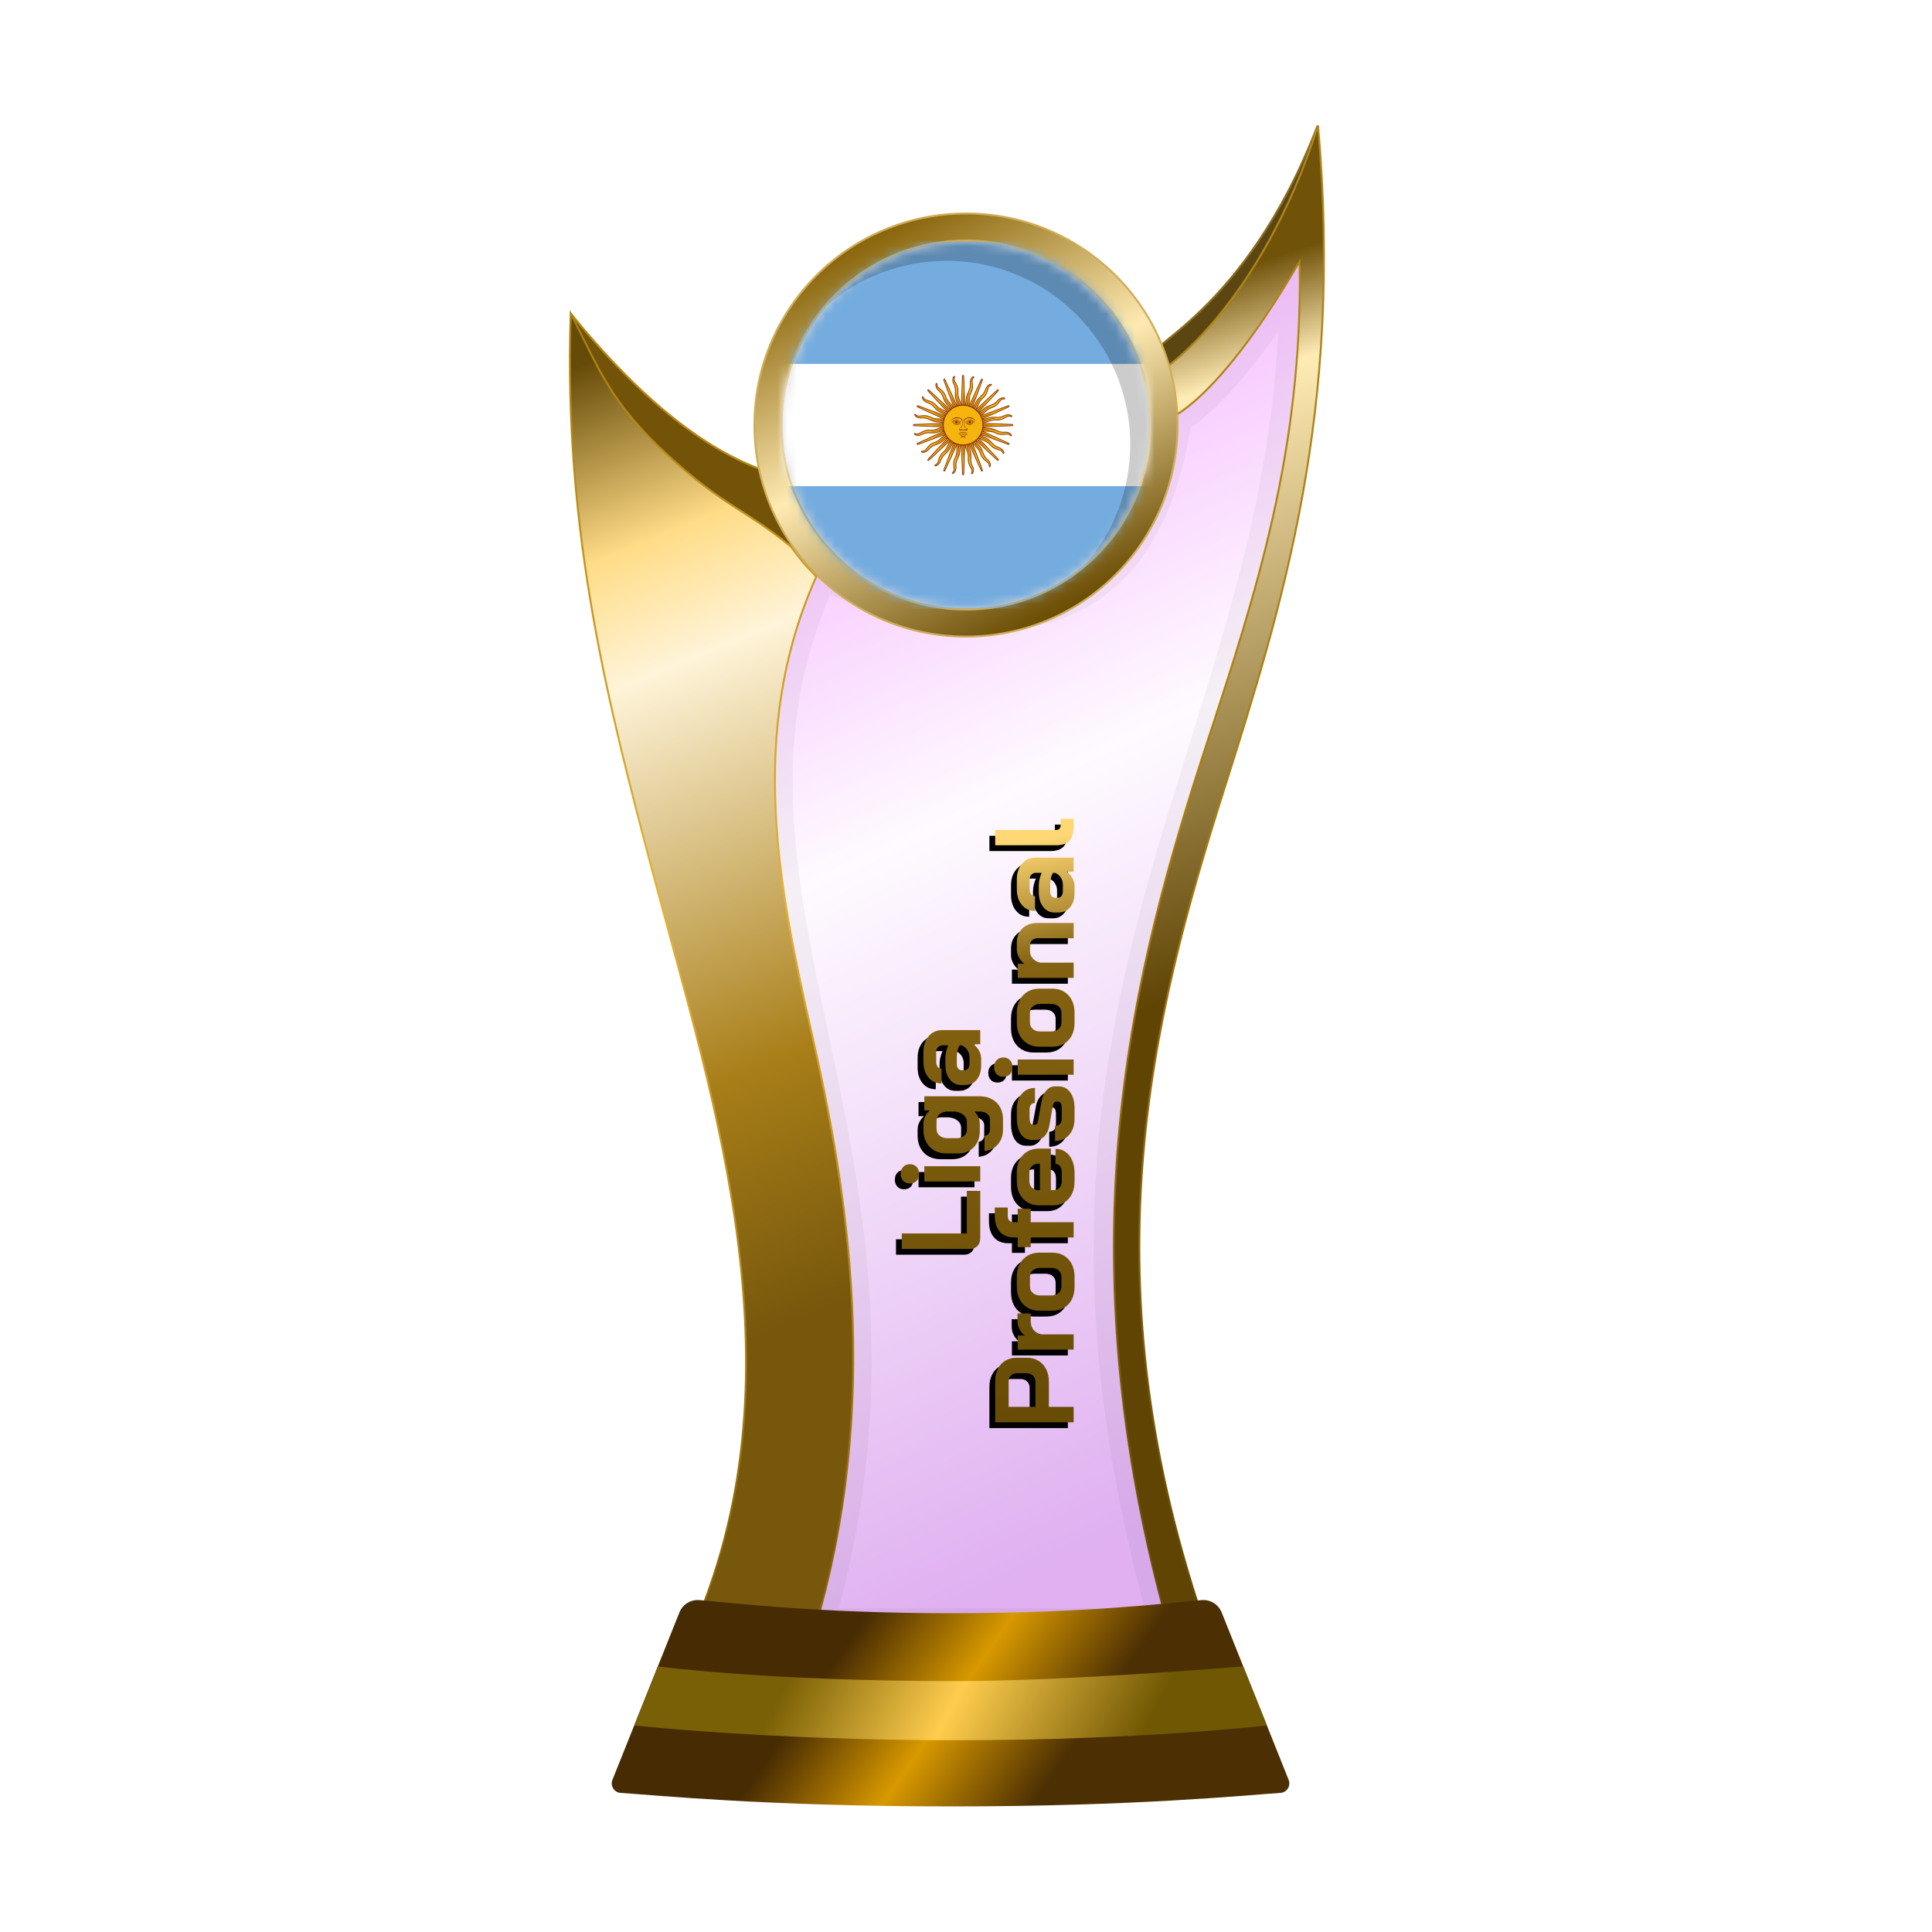 <?xml version="1.0" encoding="UTF-8"?>
<svg width="200px" height="200px" viewBox="0 0 200 200" version="1.1" xmlns="http://www.w3.org/2000/svg" xmlns:xlink="http://www.w3.org/1999/xlink">
    <title>argentina_gold</title>
    <defs>
        <linearGradient x1="39.044%" y1="6.772%" x2="58.233%" y2="95.397%" id="linearGradient-1">
            <stop stop-color="#EE86FF" offset="0%"></stop>
            <stop stop-color="#FEF7FF" offset="37.799%"></stop>
            <stop stop-color="#CB7CE7" offset="100%"></stop>
        </linearGradient>
        <filter x="-9.2%" y="-7.0%" width="118.4%" height="110.5%" filterUnits="objectBoundingBox" id="filter-2">
            <feGaussianBlur stdDeviation="1" in="SourceGraphic"></feGaussianBlur>
        </filter>
        <linearGradient x1="50%" y1="9.706%" x2="53.008%" y2="57.196%" id="linearGradient-3">
            <stop stop-color="#705209" offset="0%"></stop>
            <stop stop-color="#FFEBB5" offset="15.683%"></stop>
            <stop stop-color="#5F4404" offset="100%"></stop>
        </linearGradient>
        <linearGradient x1="50.955%" y1="-0.323%" x2="51.506%" y2="94.957%" id="linearGradient-4">
            <stop stop-color="#B1871D" offset="0%"></stop>
            <stop stop-color="#A97D10" offset="47.712%"></stop>
            <stop stop-color="#6C4E04" offset="100%"></stop>
        </linearGradient>
        <linearGradient x1="48.684%" y1="0.016%" x2="56.281%" y2="77.617%" id="linearGradient-5">
            <stop stop-color="#664B08" offset="0%"></stop>
            <stop stop-color="#FFDC87" offset="19.473%"></stop>
            <stop stop-color="#FFF4D9" offset="32.378%"></stop>
            <stop stop-color="#A87E18" offset="74.156%"></stop>
            <stop stop-color="#76570C" offset="100%"></stop>
        </linearGradient>
        <linearGradient x1="52.298%" y1="-0.283%" x2="54.68%" y2="93.621%" id="linearGradient-6">
            <stop stop-color="#AA7E0F" offset="0%"></stop>
            <stop stop-color="#E4B337" offset="47.712%"></stop>
            <stop stop-color="#8C660B" offset="100%"></stop>
        </linearGradient>
        <linearGradient x1="29.723%" y1="45.927%" x2="71.412%" y2="54.64%" id="linearGradient-7">
            <stop stop-color="#472B03" offset="0%"></stop>
            <stop stop-color="#D89900" offset="49.166%"></stop>
            <stop stop-color="#4C2F03" offset="100%"></stop>
        </linearGradient>
        <linearGradient x1="22.357%" y1="48.161%" x2="82.774%" y2="51.797%" id="linearGradient-8">
            <stop stop-color="#795F05" offset="0%"></stop>
            <stop stop-color="#FFCD4E" offset="46.571%"></stop>
            <stop stop-color="#705703" offset="100%"></stop>
        </linearGradient>
        <linearGradient x1="15.322%" y1="11.29%" x2="60.493%" y2="100.18%" id="linearGradient-9">
            <stop stop-color="#88640A" offset="0%"></stop>
            <stop stop-color="#FFEAB2" offset="47.712%"></stop>
            <stop stop-color="#6B4D04" offset="100%"></stop>
        </linearGradient>
        <linearGradient x1="0%" y1="51.522%" x2="94.547%" y2="45.849%" id="linearGradient-10">
            <stop stop-color="#684C05" offset="0%"></stop>
            <stop stop-color="#846211" offset="78.543%"></stop>
            <stop stop-color="#FFD774" offset="100%"></stop>
        </linearGradient>
        <path d="M90.074,115.238 C89.734,115.238 89.459,115.141 89.25,114.948 C89.049,114.747 88.948,114.484 88.948,114.159 L88.948,107.116 L90.55,107.116 L90.55,113.846 L94.959,113.846 L94.959,115.238 L90.074,115.238 Z M96.721,108.903 C96.419,108.903 96.176,108.818 95.99,108.648 C95.812,108.47 95.723,108.238 95.723,107.952 C95.723,107.665 95.812,107.437 95.99,107.267 C96.176,107.089 96.419,107 96.721,107 C97.023,107 97.262,107.089 97.44,107.267 C97.626,107.437 97.719,107.665 97.719,107.952 C97.719,108.238 97.626,108.47 97.44,108.648 C97.262,108.818 97.023,108.903 96.721,108.903 Z M95.932,109.448 L97.51,109.448 L97.51,115.238 L95.932,115.238 L95.932,109.448 Z M101.317,117.593 C100.698,117.593 100.183,117.415 99.773,117.06 C99.364,116.712 99.135,116.251 99.089,115.679 L100.644,115.679 C100.659,115.849 100.729,115.984 100.853,116.085 C100.976,116.193 101.131,116.248 101.317,116.248 L102.361,116.248 C102.601,116.248 102.794,116.147 102.941,115.946 C103.096,115.752 103.173,115.497 103.173,115.18 L103.173,114.635 C103.018,114.805 102.829,114.94 102.605,115.041 C102.388,115.141 102.179,115.192 101.978,115.192 L101.177,115.192 C100.474,115.192 99.905,114.983 99.472,114.565 C99.046,114.147 98.834,113.598 98.834,112.918 L98.834,111.734 C98.834,111.262 98.934,110.848 99.135,110.492 C99.337,110.129 99.619,109.851 99.982,109.657 C100.346,109.456 100.764,109.355 101.236,109.355 L101.908,109.355 C102.171,109.355 102.427,109.417 102.674,109.541 C102.93,109.665 103.135,109.827 103.289,110.028 L103.289,109.448 L104.751,109.448 L104.751,115.18 C104.751,115.66 104.651,116.081 104.449,116.445 C104.256,116.808 103.978,117.091 103.614,117.292 C103.251,117.493 102.833,117.593 102.361,117.593 L101.317,117.593 Z M102.082,113.857 C102.376,113.857 102.624,113.737 102.825,113.498 C103.026,113.25 103.142,112.929 103.173,112.535 L103.173,111.734 C103.142,111.425 103.038,111.177 102.86,110.992 C102.682,110.806 102.458,110.713 102.187,110.713 L101.375,110.713 C101.089,110.713 100.856,110.817 100.679,111.026 C100.501,111.235 100.412,111.51 100.412,111.85 L100.412,112.801 C100.412,113.119 100.493,113.374 100.655,113.567 C100.818,113.761 101.027,113.857 101.282,113.857 L102.082,113.857 Z M107.936,115.331 C107.332,115.331 106.845,115.18 106.474,114.878 C106.102,114.577 105.917,114.178 105.917,113.683 L105.917,113.254 C105.917,112.767 106.11,112.376 106.497,112.082 C106.883,111.78 107.394,111.63 108.028,111.63 L108.736,111.63 C108.937,111.63 109.154,111.657 109.386,111.711 C109.618,111.765 109.831,111.838 110.024,111.931 L110.024,111.328 C110.024,111.135 109.958,110.98 109.827,110.864 C109.703,110.74 109.537,110.678 109.328,110.678 L108.33,110.678 C108.114,110.678 107.939,110.728 107.808,110.829 C107.676,110.93 107.611,111.065 107.611,111.235 L106.079,111.235 C106.079,110.67 106.284,110.218 106.694,109.878 C107.112,109.529 107.657,109.355 108.33,109.355 L109.328,109.355 C110.009,109.355 110.558,109.537 110.976,109.901 C111.393,110.257 111.602,110.732 111.602,111.328 L111.602,115.238 L110.14,115.238 L110.14,114.542 C109.954,114.782 109.726,114.975 109.455,115.122 C109.185,115.261 108.918,115.331 108.655,115.331 L107.936,115.331 Z M108.771,114.124 C109.057,114.124 109.312,114.051 109.537,113.904 C109.761,113.757 109.923,113.559 110.024,113.312 L110.024,113.115 C109.9,113.022 109.726,112.948 109.502,112.894 C109.285,112.84 109.053,112.813 108.806,112.813 L108.075,112.813 C107.889,112.813 107.738,112.859 107.622,112.952 C107.506,113.045 107.448,113.169 107.448,113.324 L107.448,113.625 C107.448,113.772 107.51,113.892 107.634,113.985 C107.765,114.078 107.936,114.124 108.144,114.124 L108.771,114.124 Z M71,116.785 L75.281,116.785 C75.753,116.785 76.171,116.878 76.535,117.064 C76.898,117.242 77.18,117.501 77.382,117.841 C77.583,118.174 77.683,118.556 77.683,118.99 L77.683,120.069 C77.683,120.517 77.579,120.916 77.37,121.264 C77.161,121.604 76.867,121.871 76.488,122.064 C76.117,122.25 75.684,122.343 75.189,122.343 L72.601,122.343 L72.601,124.907 L71,124.907 L71,116.785 Z M75.165,120.951 C75.436,120.951 75.657,120.865 75.827,120.695 C75.997,120.517 76.082,120.285 76.082,119.999 L76.082,119.059 C76.082,118.789 76.005,118.576 75.85,118.421 C75.703,118.259 75.506,118.178 75.258,118.178 L72.601,118.178 L72.601,120.951 L75.165,120.951 Z M78.523,119.117 L79.985,119.117 L79.985,119.86 C80.132,119.636 80.34,119.454 80.611,119.314 C80.89,119.168 81.18,119.094 81.481,119.094 L82.27,119.094 L82.27,120.463 L81.481,120.463 C81.071,120.463 80.739,120.587 80.484,120.835 C80.228,121.082 80.101,121.399 80.101,121.786 L80.101,124.907 L78.523,124.907 L78.523,119.117 Z M85.022,125 C84.535,125 84.102,124.907 83.723,124.721 C83.352,124.528 83.062,124.257 82.853,123.909 C82.652,123.561 82.551,123.159 82.551,122.703 L82.551,121.345 C82.551,120.889 82.655,120.487 82.864,120.138 C83.073,119.782 83.363,119.508 83.735,119.314 C84.114,119.121 84.547,119.024 85.034,119.024 L86.078,119.024 C86.566,119.024 86.995,119.121 87.366,119.314 C87.745,119.508 88.039,119.782 88.248,120.138 C88.457,120.487 88.561,120.889 88.561,121.345 L88.561,122.703 C88.561,123.159 88.457,123.561 88.248,123.909 C88.039,124.257 87.745,124.528 87.366,124.721 C86.995,124.907 86.562,125 86.067,125 L85.022,125 Z M86.043,123.642 C86.33,123.642 86.558,123.546 86.728,123.352 C86.898,123.151 86.983,122.892 86.983,122.575 L86.983,121.45 C86.983,121.132 86.898,120.877 86.728,120.684 C86.558,120.483 86.334,120.382 86.055,120.382 L85.057,120.382 C84.779,120.382 84.554,120.483 84.384,120.684 C84.214,120.877 84.129,121.132 84.129,121.45 L84.129,122.575 C84.129,122.892 84.214,123.151 84.384,123.352 C84.554,123.546 84.775,123.642 85.046,123.642 L86.043,123.642 Z M90.138,120.463 L89.14,120.463 L89.14,119.117 L90.138,119.117 L90.138,118.734 C90.138,118.108 90.335,117.62 90.73,117.272 C91.132,116.917 91.689,116.739 92.401,116.739 L93.236,116.739 L93.236,118.085 L92.424,118.085 C92.176,118.085 91.995,118.139 91.879,118.247 C91.77,118.355 91.716,118.526 91.716,118.758 L91.716,119.117 L93.109,119.117 L93.109,120.463 L91.716,120.463 L91.716,124.907 L90.138,124.907 L90.138,120.463 Z M95.946,125 C95.458,125 95.025,124.911 94.646,124.733 C94.275,124.548 93.985,124.292 93.776,123.967 C93.567,123.635 93.463,123.256 93.463,122.83 L93.463,121.333 C93.463,120.877 93.567,120.475 93.776,120.127 C93.985,119.779 94.275,119.508 94.646,119.314 C95.025,119.121 95.458,119.024 95.946,119.024 L96.874,119.024 C97.617,119.024 98.212,119.233 98.661,119.651 C99.109,120.069 99.334,120.626 99.334,121.322 L99.334,122.552 L95.041,122.552 L95.041,122.83 C95.041,123.085 95.122,123.29 95.284,123.445 C95.447,123.6 95.667,123.677 95.946,123.677 L96.851,123.677 C97.122,123.677 97.338,123.619 97.501,123.503 C97.671,123.38 97.756,123.221 97.756,123.027 L99.311,123.027 C99.311,123.414 99.206,123.758 98.997,124.06 C98.789,124.362 98.495,124.594 98.116,124.756 C97.744,124.919 97.315,125 96.828,125 L95.946,125 Z M97.779,121.415 L97.779,121.322 C97.779,121.02 97.698,120.78 97.535,120.603 C97.373,120.417 97.156,120.324 96.886,120.324 L95.946,120.324 C95.667,120.324 95.443,120.421 95.273,120.614 C95.103,120.808 95.018,121.063 95.018,121.38 L95.018,121.415 L97.779,121.415 Z M102.457,125 C101.753,125 101.188,124.814 100.763,124.443 C100.337,124.072 100.124,123.585 100.124,122.981 L101.679,122.981 C101.679,123.19 101.749,123.36 101.888,123.492 C102.035,123.615 102.224,123.677 102.457,123.677 L103.501,123.677 C103.965,123.677 104.197,123.55 104.197,123.294 L104.197,123.097 C104.197,123.02 104.158,122.95 104.081,122.888 C104.004,122.819 103.899,122.772 103.768,122.749 L101.76,122.401 C101.289,122.324 100.913,122.157 100.635,121.902 C100.364,121.639 100.229,121.333 100.229,120.985 L100.229,120.603 C100.229,120.107 100.43,119.721 100.832,119.442 C101.242,119.164 101.811,119.024 102.538,119.024 L103.443,119.024 C104.093,119.024 104.615,119.199 105.009,119.547 C105.412,119.887 105.612,120.34 105.612,120.904 L104.058,120.904 C104.058,120.734 104,120.599 103.884,120.498 C103.775,120.397 103.628,120.347 103.443,120.347 L102.561,120.347 C102.058,120.347 101.807,120.463 101.807,120.695 L101.807,120.881 C101.807,120.966 101.838,121.04 101.899,121.101 C101.969,121.156 102.066,121.194 102.19,121.218 L104.301,121.6 C104.742,121.678 105.098,121.844 105.369,122.099 C105.64,122.347 105.775,122.629 105.775,122.946 L105.775,123.364 C105.775,123.867 105.566,124.265 105.148,124.559 C104.739,124.853 104.189,125 103.501,125 L102.457,125 Z M107.769,118.572 C107.467,118.572 107.223,118.487 107.038,118.317 C106.86,118.139 106.771,117.907 106.771,117.62 C106.771,117.334 106.86,117.106 107.038,116.936 C107.223,116.758 107.467,116.669 107.769,116.669 C108.07,116.669 108.31,116.758 108.488,116.936 C108.674,117.106 108.766,117.334 108.766,117.62 C108.766,117.907 108.674,118.139 108.488,118.317 C108.31,118.487 108.07,118.572 107.769,118.572 Z M106.98,119.117 L108.558,119.117 L108.558,124.907 L106.98,124.907 L106.98,119.117 Z M112.353,125 C111.865,125 111.432,124.907 111.053,124.721 C110.682,124.528 110.392,124.257 110.183,123.909 C109.982,123.561 109.881,123.159 109.881,122.703 L109.881,121.345 C109.881,120.889 109.986,120.487 110.195,120.138 C110.404,119.782 110.694,119.508 111.065,119.314 C111.444,119.121 111.877,119.024 112.364,119.024 L113.409,119.024 C113.896,119.024 114.325,119.121 114.697,119.314 C115.076,119.508 115.37,119.782 115.578,120.138 C115.787,120.487 115.892,120.889 115.892,121.345 L115.892,122.703 C115.892,123.159 115.787,123.561 115.578,123.909 C115.37,124.257 115.076,124.528 114.697,124.721 C114.325,124.907 113.892,125 113.397,125 L112.353,125 Z M113.374,123.642 C113.66,123.642 113.888,123.546 114.058,123.352 C114.229,123.151 114.314,122.892 114.314,122.575 L114.314,121.45 C114.314,121.132 114.229,120.877 114.058,120.684 C113.888,120.483 113.664,120.382 113.385,120.382 L112.388,120.382 C112.109,120.382 111.885,120.483 111.715,120.684 C111.545,120.877 111.46,121.132 111.46,121.45 L111.46,122.575 C111.46,122.892 111.545,123.151 111.715,123.352 C111.885,123.546 112.105,123.642 112.376,123.642 L113.374,123.642 Z M117.003,119.117 L118.465,119.117 L118.465,119.814 C118.635,119.574 118.855,119.384 119.126,119.245 C119.397,119.098 119.668,119.024 119.938,119.024 L120.634,119.024 C121.253,119.024 121.748,119.218 122.12,119.605 C122.499,119.992 122.688,120.502 122.688,121.136 L122.688,124.907 L121.11,124.907 L121.11,121.194 C121.11,120.954 121.044,120.761 120.913,120.614 C120.789,120.467 120.627,120.394 120.426,120.394 L119.729,120.394 C119.459,120.394 119.215,120.494 118.998,120.695 C118.79,120.889 118.65,121.144 118.581,121.461 L118.581,124.907 L117.003,124.907 L117.003,119.117 Z M125.793,125 C125.19,125 124.703,124.849 124.331,124.548 C123.96,124.246 123.774,123.848 123.774,123.352 L123.774,122.923 C123.774,122.436 123.968,122.045 124.354,121.751 C124.741,121.45 125.252,121.299 125.886,121.299 L126.594,121.299 C126.795,121.299 127.011,121.326 127.243,121.38 C127.476,121.434 127.688,121.508 127.882,121.6 L127.882,120.997 C127.882,120.804 127.816,120.649 127.684,120.533 C127.561,120.409 127.394,120.347 127.185,120.347 L126.188,120.347 C125.971,120.347 125.797,120.397 125.666,120.498 C125.534,120.599 125.468,120.734 125.468,120.904 L123.937,120.904 C123.937,120.34 124.142,119.887 124.552,119.547 C124.969,119.199 125.515,119.024 126.188,119.024 L127.185,119.024 C127.866,119.024 128.416,119.206 128.833,119.57 C129.251,119.926 129.46,120.401 129.46,120.997 L129.46,124.907 L127.998,124.907 L127.998,124.211 C127.812,124.451 127.584,124.644 127.313,124.791 C127.042,124.93 126.775,125 126.512,125 L125.793,125 Z M126.629,123.793 C126.915,123.793 127.17,123.72 127.394,123.573 C127.619,123.426 127.781,123.229 127.882,122.981 L127.882,122.784 C127.758,122.691 127.584,122.617 127.36,122.563 C127.143,122.509 126.911,122.482 126.663,122.482 L125.932,122.482 C125.747,122.482 125.596,122.529 125.48,122.621 C125.364,122.714 125.306,122.838 125.306,122.993 L125.306,123.294 C125.306,123.441 125.368,123.561 125.491,123.654 C125.623,123.747 125.793,123.793 126.002,123.793 L126.629,123.793 Z M132.731,124.907 C132.043,124.907 131.536,124.764 131.212,124.478 C130.894,124.184 130.736,123.731 130.736,123.12 L130.736,116.785 L132.314,116.785 L132.314,123.027 C132.314,123.213 132.356,123.349 132.441,123.434 C132.526,123.519 132.662,123.561 132.848,123.561 L133.474,123.561 L133.474,124.907 L132.731,124.907 Z" id="path-11"></path>
        <filter x="-1.4%" y="-5.0%" width="101.9%" height="106.7%" filterUnits="objectBoundingBox" id="filter-12">
            <feOffset dx="-0.6" dy="-0.6" in="SourceAlpha" result="shadowOffsetOuter1"></feOffset>
            <feColorMatrix values="0 0 0 0 0   0 0 0 0 0   0 0 0 0 0  0 0 0 0.2 0" type="matrix" in="shadowOffsetOuter1"></feColorMatrix>
        </filter>
        <circle id="path-13" cx="19" cy="19" r="19"></circle>
    </defs>
    <g id="argentina_gold" stroke="none" stroke-width="1" fill="none" fill-rule="evenodd">
        <g id="euro_qualify_gold_shield" transform="translate(59, 13)">
            <g id="cup" transform="translate(-0, 0)">
                <path d="M25.9,46 C10,79.5 39.5,107 25.182,155.5 L62.144,155.5 C43.037,88.637 76.262,63.456 75.431,14.451 C66.71,28.571 62.4,30 62.4,30 C59.078,53.672 42.512,53.06 25.9,46 Z" id="glass" fill="url(#linearGradient-1)" fill-rule="nonzero" opacity="0.6"></path>
                <path d="M25.9,46 C10,79.5 39.5,107 25.182,155.5 L62.144,155.5 C43.037,88.637 76.262,63.456 75.431,14.451 C66.71,28.571 62.4,30 62.4,30 C59.078,53.672 42.512,53.06 25.9,46 Z" id="glass-shadow" stroke="#000000" stroke-width="4" opacity="0.2" fill-rule="nonzero" filter="url(#filter-2)"></path>
                <path d="M77.4,0 C69.9,19.5 58.9,23 60.4,24 L61.4,26.5 C69.9,24 77.4,10 77.4,0 Z" id="Path" stroke="#8B6D22" stroke-width="0.2" fill="#5B4612" fill-rule="nonzero"></path>
                <path d="M75.531,14.449 L75.525,14.093 L75.345,14.4 C71.083,21.669 67.706,25.673 65.398,27.859 C64.244,28.951 63.358,29.589 62.763,29.953 C62.465,30.135 62.24,30.248 62.091,30.316 C62.045,30.337 62.007,30.353 61.975,30.366 L61.012,25.547 C61.029,25.536 61.05,25.522 61.075,25.505 C61.155,25.452 61.271,25.372 61.422,25.264 C61.723,25.046 62.159,24.715 62.701,24.256 C63.784,23.338 65.292,21.913 66.989,19.877 C70.329,15.871 74.404,9.504 77.441,0.005 C80.081,29.62 73.719,49.746 67.747,68.635 C60.167,92.611 53.219,119.579 66.142,156.4 L62.219,156.4 C50.618,115.733 58.388,86.997 66.053,63.575 C70.975,48.533 75.856,33.617 75.531,14.449 Z" id="Path" stroke="url(#linearGradient-4)" stroke-width="0.2" fill="url(#linearGradient-3)" fill-rule="nonzero"></path>
                <path d="M0.12,19.5 C7.453,28.5 14.413,34 21,36 L24,45 C8.413,35.333 0.453,26.833 0.12,19.5 Z" id="Path-2" stroke="#B68A1C" stroke-width="0.2" fill="#725307"></path>
                <path d="M12.448,156.4 C24.523,129.475 14.934,101.369 8.615,77.48 C4.139,60.556 -0.705,42.242 0.085,19.478 C2.915,24.898 4,28.5 10,34 C16,39.5 17.965,39.575 22.86,43.571 C23.46,44.321 23.976,45.069 24.5,45.631 C24.763,45.913 25,46.147 25.16,46.312 C25.213,46.367 25.327,46.496 25.5,46.7 C18.264,62.841 21.677,79.21 25.037,94.011 C28.6,109.705 32.549,132.09 25.108,156.4 L12.448,156.4 Z" id="Path" stroke="url(#linearGradient-6)" stroke-width="0.2" fill="url(#linearGradient-5)" fill-rule="nonzero"></path>
                <path d="M11.335,153.913 C11.669,153.078 12.513,152.565 13.409,152.641 C16.674,152.916 25.364,154 39.5,154 C53.636,154 62.126,152.916 65.391,152.641 C66.287,152.565 67.131,153.078 67.465,153.913 L74.398,171.244 C74.647,171.869 74.227,172.553 73.557,172.598 C69.827,172.849 58.454,174 39.5,174 C20.546,174 8.973,172.849 5.243,172.598 C4.573,172.553 4.153,171.869 4.402,171.244 L11.335,153.913 Z" id="Path" fill="url(#linearGradient-7)" fill-rule="nonzero"></path>
                <path d="M9.1,159.5 C9.1,159.5 20.307,161.029 39.902,161.029 C51.809,161.029 69.7,159.5 69.7,159.5 L72.15,165.617 C72.15,165.617 59.498,167.146 39.902,167.146 C20.307,167.146 6.66,165.617 6.66,165.617 L9.1,159.5 Z" id="Path" fill="url(#linearGradient-8)" fill-rule="nonzero"></path>
                <circle id="Oval" fill="#8B7234" cx="41" cy="31" r="21"></circle>
                <path d="M41,9.1 C47.048,9.1 52.523,11.551 56.486,15.514 C60.449,19.477 62.9,24.952 62.9,31 C62.9,37.048 60.449,42.523 56.486,46.486 C52.523,50.449 47.048,52.9 41,52.9 C34.952,52.9 29.477,50.449 25.514,46.486 C21.551,42.523 19.1,37.048 19.1,31 C19.1,24.952 21.551,19.477 25.514,15.514 C29.477,11.551 34.952,9.1 41,9.1 Z M41,11.9 C35.726,11.9 30.951,14.038 27.494,17.494 C24.038,20.951 21.9,25.726 21.9,31 C21.9,36.274 24.038,41.049 27.494,44.506 C30.951,47.962 35.726,50.1 41,50.1 C46.274,50.1 51.049,47.962 54.506,44.506 C57.962,41.049 60.1,36.274 60.1,31 C60.1,25.726 57.962,20.951 54.506,17.494 C51.049,14.038 46.274,11.9 41,11.9 Z" id="Shape" stroke="#CFAD59" stroke-width="0.2" fill="url(#linearGradient-9)"></path>
            </g>
        </g>
        <g id="Combined-Shape" fill-rule="nonzero" transform="translate(102.237, 116) rotate(-90) translate(-102.237, -116)">
            <use fill="black" fill-opacity="1" filter="url(#filter-12)" xlink:href="#path-11"></use>
            <use fill="url(#linearGradient-10)" xlink:href="#path-11"></use>
        </g>
        <g id="flag" transform="translate(81, 25)">
            <mask id="mask-14" fill="white">
                <use xlink:href="#path-13"></use>
            </mask>
            <use id="Mask" fill="#D8D8D8" xlink:href="#path-13"></use>
            <g mask="url(#mask-14)">
                <g transform="translate(-6, 0)">
                    <path d="M0,3.8 C0,1.701 1.701,0 3.8,0 L45.6,0 C47.699,0 49.4,1.701 49.4,3.8 L49.4,34.2 C49.4,36.299 47.699,38 45.6,38 L3.8,38 C1.701,38 0,36.299 0,34.2 L0,3.8 Z" id="Path" fill="#74ACDF" fill-rule="nonzero"></path>
                    <polygon id="Path" fill="#FFFFFF" fill-rule="nonzero" points="0 12.673 49.4 12.673 49.4 25.327 0 25.327"></polygon>
                    <path d="M24.463,19.1 L26.575,23.694 C26.575,23.694 26.612,23.783 26.672,23.76 C26.731,23.731 26.694,23.642 26.694,23.642 L24.938,18.899 M24.886,20.693 C24.856,21.389 25.286,21.775 25.234,22.397 C25.175,23.027 25.516,23.375 25.605,23.62 C25.679,23.864 25.516,24.005 25.582,24.042 C25.656,24.079 25.805,23.886 25.76,23.538 C25.708,23.197 25.449,23.094 25.508,22.33 C25.568,21.567 25.197,21.389 25.286,20.7" id="Shape" fill="#F6B40E" fill-rule="nonzero"></path>
                    <path d="M26.732,23.627 L24.976,18.885 L24.899,18.914 L26.656,23.657 C26.656,23.657 26.657,23.659 26.657,23.66 C26.658,23.661 26.659,23.664 26.659,23.668 C26.662,23.675 26.664,23.684 26.664,23.693 C26.666,23.711 26.662,23.719 26.655,23.723 C26.651,23.724 26.644,23.722 26.632,23.709 C26.626,23.702 26.621,23.694 26.618,23.688 C26.616,23.684 26.615,23.682 26.614,23.68 C26.613,23.68 26.614,23.68 26.614,23.68 L25.314,20.852 C25.316,20.806 25.32,20.757 25.326,20.705 L25.245,20.695 C25.245,20.697 25.245,20.699 25.245,20.701 L24.5,19.082 L24.426,19.116 L25.232,20.869 C25.225,21.127 25.286,21.312 25.347,21.5 L25.348,21.503 C25.421,21.727 25.496,21.955 25.468,22.327 C25.438,22.714 25.488,22.937 25.554,23.107 C25.576,23.162 25.599,23.212 25.621,23.259 C25.632,23.283 25.643,23.307 25.653,23.329 C25.683,23.397 25.708,23.464 25.72,23.544 C25.741,23.711 25.716,23.839 25.679,23.917 C25.66,23.957 25.64,23.983 25.623,23.996 C25.616,24 25.611,24.003 25.608,24.004 C25.608,24.005 25.608,24.004 25.608,24.004 C25.61,23.996 25.613,23.984 25.618,23.97 C25.619,23.966 25.621,23.962 25.623,23.957 C25.626,23.946 25.631,23.934 25.635,23.921 C25.659,23.847 25.684,23.741 25.644,23.608 L25.643,23.606 C25.619,23.541 25.579,23.47 25.536,23.394 L25.533,23.388 C25.49,23.313 25.443,23.23 25.401,23.136 C25.314,22.944 25.246,22.707 25.275,22.401 C25.301,22.082 25.205,21.823 25.109,21.565 L25.106,21.558 C25.009,21.297 24.912,21.034 24.926,20.694 L24.845,20.691 C24.83,21.048 24.933,21.326 25.03,21.587 C25.128,21.848 25.219,22.093 25.193,22.393 C25.163,22.717 25.236,22.969 25.327,23.17 C25.371,23.267 25.419,23.353 25.462,23.428 L25.465,23.434 C25.509,23.511 25.545,23.576 25.566,23.633 C25.599,23.743 25.579,23.83 25.557,23.896 C25.554,23.908 25.55,23.918 25.546,23.929 C25.544,23.934 25.543,23.938 25.541,23.943 C25.536,23.957 25.531,23.972 25.528,23.986 C25.525,24 25.523,24.017 25.528,24.034 C25.533,24.053 25.545,24.068 25.562,24.078 C25.601,24.097 25.643,24.083 25.673,24.06 C25.703,24.037 25.73,23.999 25.753,23.952 C25.797,23.857 25.824,23.713 25.8,23.533 C25.787,23.443 25.759,23.368 25.728,23.296 C25.716,23.271 25.705,23.246 25.693,23.221 C25.672,23.176 25.651,23.13 25.63,23.078 C25.569,22.92 25.52,22.71 25.549,22.334 C25.579,21.945 25.5,21.704 25.426,21.478 L25.425,21.475 C25.381,21.343 25.34,21.215 25.322,21.065 L26.538,23.71 C26.538,23.711 26.539,23.712 26.539,23.713 C26.539,23.714 26.54,23.714 26.54,23.715 C26.541,23.718 26.544,23.722 26.546,23.727 C26.552,23.737 26.56,23.749 26.57,23.762 C26.59,23.785 26.631,23.819 26.686,23.799 L26.688,23.798 L26.69,23.797 C26.742,23.771 26.748,23.719 26.746,23.687 C26.744,23.67 26.741,23.655 26.738,23.645 C26.736,23.64 26.735,23.635 26.734,23.632 C26.733,23.63 26.732,23.628 26.732,23.627 Z" id="Path" fill="#85340A" fill-rule="evenodd"></path>
                    <path d="M24.445,19.002 L24.637,24.054 C24.637,24.054 24.638,24.151 24.701,24.153 C24.767,24.148 24.767,24.052 24.767,24.052 L24.959,18.998 M24.225,20.635 C23.931,21.267 24.181,21.788 23.895,22.343 C23.599,22.902 23.781,23.354 23.769,23.614 C23.744,23.868 23.539,23.936 23.587,23.996 C23.641,24.059 23.852,23.937 23.944,23.598 C24.027,23.264 23.827,23.069 24.174,22.386 C24.52,21.704 24.246,21.398 24.592,20.795" id="Shape" fill="#F6B40E" fill-rule="nonzero"></path>
                    <path d="M24.808,24.052 L25,19 L24.919,18.997 L24.726,24.051 C24.726,24.051 24.726,24.053 24.726,24.054 C24.726,24.056 24.726,24.059 24.725,24.062 C24.725,24.07 24.723,24.079 24.72,24.087 C24.714,24.105 24.708,24.11 24.7,24.112 C24.696,24.111 24.69,24.107 24.684,24.09 C24.681,24.081 24.68,24.072 24.679,24.065 C24.679,24.061 24.679,24.058 24.678,24.056 C24.678,24.056 24.678,24.057 24.678,24.056 L24.56,20.946 C24.579,20.904 24.601,20.86 24.627,20.815 L24.557,20.775 C24.555,20.777 24.554,20.779 24.553,20.78 L24.485,19 L24.404,19.003 L24.478,20.93 C24.373,21.166 24.357,21.361 24.342,21.558 L24.342,21.56 C24.324,21.795 24.306,22.035 24.137,22.368 C23.961,22.714 23.923,22.939 23.919,23.122 C23.918,23.18 23.92,23.236 23.922,23.288 C23.923,23.314 23.925,23.34 23.925,23.365 C23.927,23.439 23.924,23.51 23.905,23.588 C23.86,23.751 23.788,23.859 23.724,23.918 C23.691,23.947 23.663,23.963 23.642,23.968 C23.634,23.971 23.629,23.971 23.625,23.971 C23.624,23.971 23.625,23.971 23.625,23.971 C23.63,23.964 23.637,23.954 23.648,23.943 C23.65,23.94 23.653,23.936 23.657,23.933 C23.664,23.924 23.673,23.915 23.682,23.905 C23.733,23.845 23.796,23.757 23.81,23.618 L23.81,23.616 C23.813,23.547 23.803,23.466 23.792,23.38 L23.792,23.373 C23.781,23.287 23.769,23.192 23.766,23.089 C23.759,22.879 23.787,22.634 23.931,22.362 C24.077,22.077 24.087,21.802 24.098,21.526 L24.098,21.519 C24.108,21.24 24.119,20.96 24.262,20.652 L24.188,20.618 C24.037,20.942 24.026,21.238 24.016,21.516 C24.006,21.795 23.997,22.056 23.858,22.324 C23.707,22.611 23.677,22.871 23.684,23.092 C23.688,23.199 23.7,23.296 23.71,23.382 L23.711,23.39 C23.722,23.478 23.731,23.551 23.728,23.611 C23.717,23.726 23.665,23.798 23.62,23.851 C23.612,23.861 23.604,23.869 23.597,23.877 C23.593,23.881 23.59,23.885 23.587,23.889 C23.577,23.9 23.566,23.912 23.558,23.924 C23.55,23.935 23.542,23.95 23.54,23.967 C23.537,23.987 23.543,24.006 23.555,24.021 C23.583,24.054 23.627,24.057 23.663,24.047 C23.7,24.037 23.74,24.013 23.779,23.978 C23.856,23.907 23.936,23.785 23.983,23.609 C24.005,23.52 24.008,23.441 24.007,23.363 C24.006,23.335 24.005,23.307 24.004,23.28 C24.001,23.23 23.999,23.18 24,23.124 C24.004,22.954 24.039,22.741 24.21,22.405 C24.386,22.057 24.405,21.805 24.424,21.567 L24.424,21.564 C24.434,21.425 24.445,21.292 24.486,21.146 L24.597,24.055 C24.597,24.056 24.597,24.057 24.597,24.058 C24.597,24.059 24.597,24.06 24.597,24.06 C24.597,24.064 24.597,24.068 24.598,24.074 C24.599,24.084 24.602,24.1 24.607,24.115 C24.616,24.144 24.641,24.191 24.7,24.193 L24.702,24.193 L24.704,24.193 C24.762,24.189 24.787,24.143 24.797,24.113 C24.803,24.097 24.805,24.082 24.806,24.071 C24.807,24.066 24.807,24.061 24.808,24.058 C24.808,24.056 24.808,24.054 24.808,24.052 Z" id="Path" fill="#85340A" fill-rule="evenodd"></path>
                    <path d="M24.465,18.904 L22.709,23.645 C22.709,23.645 22.673,23.735 22.73,23.761 C22.793,23.782 22.83,23.693 22.83,23.693 L24.941,19.097 M23.637,20.329 C23.123,20.8 23.155,21.377 22.678,21.78 C22.191,22.184 22.186,22.671 22.075,22.907 C21.955,23.132 21.74,23.116 21.761,23.19 C21.787,23.268 22.028,23.237 22.243,22.959 C22.447,22.681 22.337,22.425 22.919,21.927 C23.501,21.429 23.364,21.041 23.915,20.617" id="Shape" fill="#F6B40E" fill-rule="nonzero"></path>
                    <path d="M22.867,23.709 L24.979,19.115 L24.904,19.081 L22.793,23.676 C22.792,23.677 22.792,23.678 22.791,23.679 C22.791,23.681 22.789,23.683 22.787,23.687 C22.784,23.693 22.779,23.701 22.773,23.708 C22.761,23.722 22.753,23.724 22.745,23.723 C22.741,23.72 22.737,23.714 22.739,23.696 C22.74,23.687 22.742,23.678 22.744,23.671 C22.745,23.668 22.746,23.665 22.746,23.663 C22.746,23.664 22.747,23.662 22.746,23.663 L23.827,20.744 C23.861,20.713 23.898,20.681 23.939,20.649 L23.89,20.585 C23.888,20.586 23.886,20.587 23.884,20.589 L24.503,18.918 L24.426,18.889 L23.757,20.698 C23.57,20.876 23.481,21.05 23.392,21.226 L23.391,21.229 C23.285,21.439 23.176,21.654 22.893,21.896 C22.597,22.148 22.476,22.342 22.402,22.509 C22.379,22.563 22.36,22.615 22.342,22.664 C22.333,22.689 22.324,22.713 22.315,22.736 C22.288,22.805 22.259,22.869 22.211,22.935 C22.107,23.068 21.999,23.14 21.917,23.17 C21.876,23.185 21.844,23.188 21.822,23.186 C21.814,23.184 21.809,23.183 21.806,23.181 C21.805,23.181 21.806,23.181 21.806,23.181 C21.813,23.176 21.824,23.171 21.837,23.164 C21.841,23.162 21.845,23.16 21.85,23.158 C21.86,23.153 21.872,23.148 21.884,23.142 C21.953,23.106 22.046,23.049 22.111,22.926 L22.112,22.924 C22.142,22.861 22.163,22.783 22.187,22.699 L22.189,22.693 C22.212,22.609 22.237,22.517 22.273,22.421 C22.348,22.224 22.467,22.008 22.704,21.812 C22.948,21.605 23.063,21.354 23.178,21.103 L23.181,21.097 C23.297,20.843 23.414,20.588 23.665,20.359 L23.609,20.299 C23.346,20.541 23.222,20.81 23.107,21.063 C22.99,21.317 22.882,21.554 22.652,21.749 C22.402,21.956 22.275,22.186 22.197,22.392 C22.16,22.492 22.133,22.587 22.11,22.67 L22.108,22.677 C22.084,22.763 22.065,22.833 22.039,22.889 C21.984,22.99 21.909,23.037 21.847,23.069 C21.836,23.074 21.825,23.079 21.816,23.084 C21.811,23.086 21.806,23.088 21.802,23.091 C21.788,23.097 21.774,23.104 21.762,23.112 C21.751,23.12 21.737,23.13 21.728,23.145 C21.718,23.162 21.716,23.182 21.722,23.201 C21.735,23.242 21.775,23.262 21.812,23.266 C21.85,23.271 21.896,23.264 21.945,23.246 C22.044,23.211 22.164,23.128 22.275,22.984 C22.329,22.911 22.363,22.838 22.391,22.765 C22.401,22.739 22.411,22.714 22.42,22.688 C22.437,22.641 22.454,22.593 22.477,22.542 C22.545,22.387 22.659,22.203 22.946,21.958 C23.241,21.705 23.356,21.478 23.463,21.266 L23.465,21.263 C23.528,21.139 23.588,21.02 23.682,20.901 L22.671,23.631 C22.671,23.631 22.671,23.633 22.67,23.634 C22.67,23.634 22.67,23.635 22.67,23.636 C22.669,23.639 22.667,23.643 22.665,23.649 C22.662,23.659 22.659,23.674 22.658,23.69 C22.655,23.721 22.66,23.774 22.714,23.798 L22.715,23.799 L22.718,23.799 C22.773,23.818 22.814,23.785 22.835,23.761 C22.846,23.749 22.854,23.736 22.859,23.726 C22.862,23.721 22.864,23.717 22.865,23.714 C22.866,23.712 22.867,23.71 22.867,23.709 Z" id="Path" fill="#85340A" fill-rule="evenodd"></path>
                    <path d="M24.521,18.821 L21.084,22.53 C21.084,22.53 21.016,22.598 21.06,22.645 C21.11,22.688 21.178,22.62 21.178,22.62 L24.887,19.183 M23.211,19.821 C22.556,20.06 22.364,20.605 21.769,20.795 C21.165,20.981 20.973,21.429 20.781,21.605 C20.584,21.767 20.391,21.67 20.383,21.746 C20.377,21.829 20.612,21.892 20.916,21.718 C21.211,21.539 21.208,21.26 21.936,21.023 C22.664,20.785 22.686,20.375 23.357,20.193" id="Shape" fill="#F6B40E" fill-rule="nonzero"></path>
                    <path d="M21.206,22.65 L24.915,19.212 L24.859,19.153 L21.149,22.591 C21.149,22.591 21.148,22.592 21.147,22.593 C21.146,22.594 21.144,22.596 21.141,22.598 C21.135,22.603 21.127,22.608 21.119,22.612 C21.103,22.62 21.094,22.619 21.088,22.615 C21.085,22.612 21.084,22.604 21.092,22.589 C21.096,22.58 21.102,22.573 21.106,22.567 C21.109,22.564 21.111,22.562 21.112,22.561 C21.111,22.561 21.112,22.56 21.112,22.561 L23.227,20.277 C23.27,20.261 23.317,20.246 23.368,20.233 L23.346,20.154 C23.344,20.155 23.342,20.155 23.34,20.156 L24.551,18.849 L24.491,18.793 L23.18,20.208 C22.939,20.301 22.791,20.427 22.641,20.556 L22.639,20.558 C22.46,20.712 22.278,20.868 21.923,20.984 C21.554,21.104 21.367,21.236 21.236,21.363 C21.193,21.403 21.156,21.444 21.121,21.483 C21.103,21.502 21.085,21.521 21.068,21.539 C21.017,21.593 20.965,21.641 20.896,21.682 C20.749,21.766 20.622,21.791 20.535,21.787 C20.491,21.786 20.46,21.776 20.441,21.766 C20.434,21.762 20.43,21.758 20.427,21.755 C20.427,21.755 20.427,21.755 20.427,21.755 C20.435,21.754 20.448,21.753 20.463,21.752 C20.467,21.751 20.472,21.751 20.477,21.751 C20.488,21.75 20.501,21.749 20.514,21.749 C20.592,21.743 20.699,21.725 20.807,21.637 L20.809,21.635 C20.86,21.588 20.91,21.525 20.964,21.456 L20.968,21.45 C21.021,21.382 21.08,21.307 21.15,21.232 C21.294,21.078 21.487,20.924 21.781,20.834 C22.086,20.736 22.288,20.549 22.49,20.361 L22.495,20.356 C22.699,20.166 22.906,19.976 23.224,19.859 L23.197,19.783 C22.861,19.905 22.644,20.107 22.44,20.296 C22.235,20.487 22.044,20.664 21.757,20.756 C21.446,20.852 21.242,21.015 21.091,21.176 C21.018,21.254 20.957,21.331 20.904,21.4 L20.9,21.405 C20.845,21.476 20.799,21.533 20.755,21.574 C20.665,21.647 20.578,21.662 20.508,21.667 C20.496,21.668 20.484,21.669 20.473,21.669 C20.468,21.67 20.463,21.67 20.458,21.67 C20.443,21.671 20.427,21.672 20.414,21.675 C20.4,21.677 20.384,21.682 20.37,21.692 C20.354,21.705 20.344,21.722 20.342,21.742 C20.339,21.784 20.368,21.818 20.4,21.837 C20.434,21.856 20.479,21.867 20.531,21.869 C20.636,21.874 20.779,21.843 20.936,21.753 C21.015,21.706 21.073,21.652 21.127,21.595 C21.147,21.575 21.165,21.555 21.184,21.535 C21.217,21.498 21.251,21.461 21.292,21.422 C21.414,21.305 21.59,21.178 21.948,21.061 C22.319,20.941 22.511,20.775 22.692,20.62 L22.694,20.618 C22.8,20.527 22.901,20.441 23.034,20.366 L21.055,22.502 C21.054,22.502 21.054,22.504 21.053,22.504 C21.053,22.505 21.052,22.505 21.051,22.506 C21.049,22.508 21.046,22.512 21.043,22.516 C21.036,22.525 21.027,22.537 21.02,22.552 C21.006,22.579 20.99,22.63 21.03,22.673 L21.031,22.674 L21.033,22.676 C21.077,22.714 21.127,22.699 21.156,22.685 C21.171,22.678 21.183,22.669 21.192,22.662 C21.196,22.658 21.2,22.655 21.202,22.653 C21.203,22.652 21.205,22.65 21.206,22.65 Z" id="Path" fill="#85340A" fill-rule="evenodd"></path>
                    <path d="M25.019,20.811 C25.056,21.478 25.434,21.775 25.36,22.39 C25.523,21.908 25.13,21.53 25.153,20.819 M24.582,19.055 L26.027,22.212 L24.819,18.959" id="Shape" fill="#85340A" fill-rule="nonzero"></path>
                    <path d="M24.303,20.796 C24.082,21.426 24.318,21.844 24.014,22.384 C24.349,22.002 24.131,21.502 24.423,20.853 M24.571,19.006 L24.698,22.475 L24.827,19.008" id="Shape" fill="#85340A" fill-rule="nonzero"></path>
                    <path d="M23.647,20.507 C23.202,21.005 23.26,21.482 22.772,21.864 C23.228,21.639 23.218,21.094 23.736,20.607 M24.58,18.956 L23.37,22.21 L24.816,19.056" id="Shape" fill="#85340A" fill-rule="nonzero"></path>
                    <path d="M23.152,19.99 C22.55,20.279 22.421,20.742 21.824,20.908 C22.332,20.875 22.531,20.367 23.196,20.115 M24.607,18.914 L22.244,21.457 L24.787,19.096" id="Shape" fill="#85340A" fill-rule="nonzero"></path>
                    <path d="M24.604,18.766 L20.01,20.878 C20.01,20.878 19.921,20.915 19.943,20.974 C19.973,21.034 20.062,20.997 20.062,20.997 L24.804,19.24 M23.011,19.188 C22.314,19.159 21.929,19.589 21.307,19.537 C20.677,19.477 20.328,19.818 20.084,19.907 C19.839,19.981 19.699,19.818 19.662,19.885 C19.625,19.959 19.817,20.107 20.165,20.063 C20.506,20.011 20.61,19.752 21.373,19.811 C22.137,19.87 22.314,19.5 23.003,19.589" id="Shape" fill="#F6B40E" fill-rule="nonzero"></path>
                    <path d="M20.077,21.035 L24.818,19.279 L24.79,19.202 L20.047,20.959 C20.047,20.959 20.045,20.959 20.044,20.96 C20.042,20.96 20.039,20.961 20.036,20.962 C20.029,20.964 20.02,20.966 20.011,20.967 C19.993,20.968 19.985,20.964 19.981,20.958 C19.98,20.953 19.981,20.947 19.995,20.935 C20.002,20.929 20.009,20.924 20.016,20.92 C20.019,20.919 20.022,20.917 20.024,20.917 C20.023,20.917 20.024,20.916 20.024,20.917 L22.851,19.617 C22.898,19.618 22.947,19.622 22.998,19.629 L23.009,19.548 C23.007,19.548 23.004,19.548 23.002,19.547 L24.621,18.803 L24.587,18.729 L22.835,19.534 C22.577,19.528 22.391,19.588 22.204,19.65 L22.201,19.651 C21.977,19.724 21.748,19.799 21.377,19.77 C20.989,19.74 20.766,19.791 20.596,19.857 C20.542,19.879 20.491,19.902 20.444,19.924 C20.42,19.935 20.397,19.946 20.374,19.956 C20.306,19.986 20.24,20.01 20.16,20.022 C19.992,20.044 19.865,20.018 19.786,19.982 C19.747,19.963 19.721,19.942 19.708,19.925 C19.703,19.919 19.701,19.914 19.699,19.91 C19.699,19.91 19.7,19.91 19.699,19.91 C19.708,19.912 19.719,19.916 19.734,19.921 C19.738,19.922 19.742,19.924 19.747,19.925 C19.758,19.929 19.77,19.933 19.782,19.938 C19.857,19.962 19.962,19.987 20.096,19.946 L20.098,19.945 C20.163,19.922 20.234,19.882 20.31,19.839 L20.315,19.836 C20.391,19.793 20.474,19.746 20.568,19.704 C20.759,19.617 20.997,19.549 21.303,19.577 C21.622,19.604 21.881,19.508 22.139,19.412 L22.145,19.409 C22.407,19.312 22.67,19.215 23.009,19.229 L23.013,19.148 C22.655,19.132 22.378,19.236 22.117,19.333 C21.855,19.43 21.611,19.521 21.31,19.496 C20.987,19.466 20.735,19.538 20.534,19.629 C20.437,19.673 20.351,19.722 20.276,19.764 L20.27,19.768 C20.192,19.812 20.128,19.848 20.071,19.868 C19.961,19.902 19.874,19.882 19.808,19.86 C19.796,19.856 19.785,19.853 19.775,19.849 C19.77,19.847 19.765,19.846 19.761,19.844 C19.746,19.839 19.731,19.834 19.717,19.831 C19.704,19.828 19.687,19.826 19.67,19.83 C19.651,19.835 19.636,19.848 19.626,19.865 C19.607,19.904 19.621,19.946 19.644,19.975 C19.667,20.005 19.705,20.033 19.752,20.055 C19.847,20.1 19.99,20.126 20.171,20.103 C20.261,20.089 20.336,20.062 20.407,20.031 C20.433,20.019 20.458,20.008 20.483,19.996 C20.528,19.975 20.573,19.954 20.626,19.933 C20.784,19.872 20.994,19.822 21.37,19.852 C21.758,19.882 22,19.803 22.226,19.728 L22.229,19.727 C22.361,19.684 22.488,19.643 22.639,19.625 L19.993,20.841 C19.993,20.841 19.991,20.841 19.991,20.842 C19.99,20.842 19.99,20.842 19.989,20.843 C19.986,20.844 19.982,20.846 19.977,20.849 C19.967,20.854 19.954,20.862 19.942,20.873 C19.918,20.893 19.885,20.934 19.905,20.989 L19.906,20.991 L19.907,20.993 C19.933,21.044 19.985,21.05 20.017,21.048 C20.033,21.047 20.048,21.043 20.059,21.04 C20.064,21.039 20.069,21.037 20.072,21.036 C20.073,21.036 20.075,21.035 20.077,21.035 Z" id="Path" fill="#85340A" fill-rule="evenodd"></path>
                    <path d="M24.702,18.747 L19.65,18.94 C19.65,18.94 19.553,18.94 19.551,19.004 C19.556,19.07 19.652,19.07 19.652,19.07 L24.706,19.262 M23.069,18.528 C22.437,18.234 21.916,18.483 21.361,18.197 C20.802,17.902 20.349,18.083 20.089,18.072 C19.835,18.047 19.768,17.842 19.708,17.89 C19.645,17.944 19.766,18.154 20.105,18.247 C20.44,18.329 20.635,18.129 21.318,18.476 C22,18.823 22.306,18.549 22.909,18.895" id="Shape" fill="#F6B40E" fill-rule="nonzero"></path>
                    <path d="M19.651,19.11 L24.704,19.303 L24.707,19.221 L19.653,19.029 C19.652,19.029 19.651,19.029 19.65,19.029 C19.648,19.029 19.645,19.029 19.641,19.028 C19.634,19.027 19.625,19.026 19.616,19.023 C19.599,19.017 19.593,19.01 19.592,19.003 C19.593,18.998 19.597,18.993 19.614,18.987 C19.622,18.984 19.632,18.983 19.639,18.982 C19.643,18.981 19.645,18.981 19.647,18.981 C19.647,18.981 19.648,18.981 19.647,18.981 L22.758,18.862 C22.8,18.882 22.843,18.904 22.888,18.93 L22.929,18.859 C22.927,18.858 22.925,18.857 22.923,18.856 L24.704,18.788 L24.701,18.706 L22.774,18.78 C22.537,18.675 22.343,18.66 22.146,18.645 L22.143,18.645 C21.908,18.627 21.669,18.609 21.336,18.44 C20.99,18.264 20.765,18.225 20.582,18.222 C20.523,18.22 20.468,18.223 20.416,18.225 C20.389,18.226 20.364,18.227 20.339,18.228 C20.265,18.23 20.194,18.227 20.115,18.207 C19.952,18.163 19.845,18.091 19.786,18.026 C19.756,17.994 19.741,17.965 19.735,17.945 C19.733,17.937 19.733,17.931 19.733,17.927 C19.732,17.927 19.733,17.928 19.733,17.927 C19.74,17.932 19.749,17.94 19.761,17.95 C19.764,17.953 19.767,17.956 19.771,17.959 C19.779,17.967 19.789,17.976 19.799,17.984 C19.858,18.035 19.947,18.099 20.085,18.112 L20.088,18.113 C20.157,18.116 20.237,18.106 20.324,18.095 L20.331,18.094 C20.417,18.084 20.511,18.072 20.614,18.069 C20.825,18.062 21.07,18.09 21.342,18.233 C21.626,18.38 21.902,18.39 22.178,18.4 L22.184,18.4 C22.463,18.41 22.744,18.422 23.052,18.565 L23.086,18.491 C22.761,18.34 22.466,18.329 22.187,18.319 C21.908,18.309 21.648,18.299 21.38,18.161 C21.092,18.009 20.832,17.98 20.612,17.987 C20.505,17.991 20.407,18.003 20.322,18.013 L20.314,18.014 C20.226,18.025 20.153,18.034 20.092,18.031 C19.978,18.019 19.905,17.968 19.852,17.923 C19.843,17.915 19.834,17.907 19.826,17.9 C19.822,17.896 19.819,17.893 19.815,17.889 C19.804,17.879 19.792,17.869 19.78,17.861 C19.769,17.853 19.754,17.845 19.736,17.842 C19.717,17.84 19.698,17.845 19.682,17.858 C19.65,17.886 19.647,17.93 19.656,17.966 C19.667,18.003 19.691,18.043 19.726,18.081 C19.797,18.159 19.919,18.238 20.095,18.286 C20.183,18.308 20.263,18.311 20.341,18.309 C20.369,18.309 20.396,18.307 20.424,18.306 C20.474,18.304 20.524,18.302 20.58,18.303 C20.749,18.307 20.963,18.342 21.299,18.512 C21.646,18.689 21.899,18.708 22.137,18.726 L22.14,18.726 C22.279,18.737 22.412,18.747 22.558,18.788 L19.648,18.899 C19.648,18.899 19.646,18.899 19.646,18.899 C19.645,18.899 19.644,18.9 19.643,18.9 C19.64,18.9 19.635,18.9 19.63,18.901 C19.619,18.902 19.604,18.904 19.588,18.91 C19.559,18.919 19.512,18.944 19.51,19.002 L19.51,19.004 L19.51,19.007 C19.515,19.065 19.56,19.09 19.591,19.1 C19.606,19.105 19.621,19.108 19.633,19.109 C19.638,19.11 19.643,19.11 19.646,19.11 C19.648,19.11 19.65,19.11 19.651,19.11 Z" id="Path" fill="#85340A" fill-rule="evenodd"></path>
                    <path d="M24.8,18.767 L20.058,17.012 C20.058,17.012 19.969,16.975 19.943,17.033 C19.922,17.096 20.011,17.133 20.011,17.133 L24.606,19.244 M23.375,17.94 C22.903,17.426 22.327,17.458 21.923,16.981 C21.52,16.493 21.033,16.488 20.797,16.378 C20.572,16.258 20.587,16.043 20.514,16.064 C20.435,16.09 20.467,16.331 20.745,16.546 C21.022,16.75 21.279,16.64 21.777,17.222 C22.274,17.803 22.662,17.667 23.087,18.217" id="Shape" fill="#F6B40E" fill-rule="nonzero"></path>
                    <path d="M19.994,17.17 L24.589,19.281 L24.623,19.207 L20.027,17.095 C20.027,17.095 20.025,17.094 20.024,17.094 C20.023,17.093 20.02,17.092 20.017,17.09 C20.011,17.087 20.003,17.082 19.996,17.076 C19.982,17.064 19.979,17.055 19.981,17.048 C19.983,17.044 19.989,17.04 20.007,17.042 C20.016,17.042 20.025,17.044 20.032,17.046 C20.036,17.047 20.039,17.048 20.04,17.049 C20.04,17.049 20.041,17.049 20.04,17.049 L22.959,18.13 C22.991,18.163 23.022,18.201 23.054,18.242 L23.119,18.192 C23.117,18.191 23.116,18.189 23.115,18.187 L24.786,18.806 L24.814,18.729 L23.006,18.06 C22.828,17.873 22.654,17.784 22.478,17.695 L22.475,17.694 C22.265,17.587 22.05,17.478 21.808,17.195 C21.555,16.9 21.362,16.778 21.195,16.705 C21.141,16.681 21.089,16.662 21.04,16.645 C21.015,16.636 20.991,16.627 20.968,16.618 C20.899,16.591 20.834,16.561 20.769,16.513 C20.636,16.41 20.564,16.302 20.534,16.22 C20.519,16.179 20.515,16.146 20.518,16.125 C20.519,16.117 20.521,16.112 20.522,16.108 C20.522,16.108 20.523,16.109 20.522,16.108 C20.527,16.115 20.533,16.126 20.54,16.14 C20.541,16.144 20.544,16.148 20.546,16.152 C20.551,16.163 20.556,16.174 20.562,16.186 C20.597,16.256 20.655,16.348 20.778,16.414 L20.78,16.415 C20.842,16.444 20.921,16.466 21.005,16.49 L21.011,16.491 C21.095,16.514 21.187,16.54 21.283,16.576 C21.48,16.65 21.696,16.77 21.892,17.007 C22.099,17.251 22.35,17.366 22.6,17.481 L22.607,17.483 C22.86,17.599 23.115,17.717 23.345,17.967 L23.405,17.912 C23.163,17.649 22.894,17.525 22.641,17.409 C22.387,17.293 22.15,17.185 21.955,16.954 C21.747,16.704 21.518,16.578 21.312,16.5 C21.212,16.462 21.117,16.436 21.034,16.413 L21.027,16.411 C20.941,16.387 20.87,16.367 20.815,16.342 C20.714,16.287 20.666,16.212 20.635,16.149 C20.629,16.138 20.624,16.128 20.62,16.118 C20.617,16.114 20.615,16.109 20.613,16.104 C20.606,16.091 20.599,16.077 20.592,16.065 C20.584,16.053 20.574,16.04 20.559,16.031 C20.541,16.021 20.522,16.019 20.503,16.025 C20.462,16.038 20.442,16.078 20.437,16.115 C20.433,16.153 20.439,16.199 20.457,16.248 C20.493,16.347 20.576,16.467 20.72,16.578 C20.793,16.632 20.866,16.666 20.938,16.694 C20.964,16.704 20.99,16.713 21.016,16.723 C21.063,16.74 21.11,16.757 21.162,16.78 C21.317,16.848 21.5,16.962 21.746,17.248 C21.999,17.544 22.225,17.659 22.438,17.766 L22.441,17.768 C22.565,17.831 22.684,17.891 22.803,17.985 L20.073,16.974 C20.072,16.974 20.071,16.973 20.07,16.973 C20.07,16.973 20.069,16.973 20.068,16.972 C20.065,16.971 20.06,16.97 20.055,16.968 C20.045,16.965 20.03,16.962 20.013,16.96 C19.983,16.958 19.93,16.963 19.906,17.016 L19.905,17.018 L19.904,17.02 C19.886,17.075 19.918,17.116 19.942,17.137 C19.955,17.148 19.968,17.156 19.978,17.162 C19.982,17.164 19.987,17.166 19.99,17.168 C19.991,17.169 19.994,17.17 19.994,17.17 Z" id="Path" fill="#85340A" fill-rule="evenodd"></path>
                    <path d="M24.883,18.823 L21.173,15.387 C21.173,15.387 21.105,15.319 21.059,15.362 C21.016,15.412 21.084,15.48 21.084,15.48 L24.521,19.19 M23.883,17.513 C23.644,16.858 23.099,16.667 22.909,16.072 C22.722,15.467 22.274,15.276 22.099,15.084 C21.937,14.886 22.033,14.694 21.958,14.685 C21.875,14.68 21.812,14.914 21.986,15.219 C22.164,15.514 22.444,15.511 22.681,16.239 C22.918,16.966 23.329,16.989 23.51,17.66" id="Shape" fill="#F6B40E" fill-rule="nonzero"></path>
                    <path d="M21.054,15.509 L24.491,19.218 L24.551,19.162 L21.113,15.452 C21.113,15.452 21.112,15.451 21.111,15.45 C21.11,15.449 21.108,15.446 21.106,15.444 C21.101,15.438 21.096,15.43 21.092,15.422 C21.083,15.406 21.084,15.397 21.088,15.391 C21.092,15.388 21.099,15.387 21.115,15.395 C21.123,15.399 21.131,15.404 21.137,15.409 C21.139,15.411 21.142,15.413 21.143,15.415 C21.143,15.414 21.144,15.415 21.143,15.415 L23.426,17.53 C23.442,17.573 23.457,17.62 23.471,17.67 L23.55,17.649 C23.549,17.647 23.548,17.645 23.548,17.642 L24.855,18.853 L24.91,18.793 L23.496,17.483 C23.403,17.242 23.276,17.094 23.148,16.944 L23.146,16.942 C22.992,16.763 22.835,16.58 22.72,16.226 C22.599,15.857 22.467,15.67 22.341,15.538 C22.3,15.496 22.259,15.458 22.221,15.423 C22.201,15.405 22.183,15.388 22.165,15.371 C22.111,15.32 22.063,15.268 22.021,15.198 C21.937,15.052 21.912,14.925 21.916,14.837 C21.918,14.794 21.927,14.762 21.938,14.744 C21.942,14.737 21.946,14.732 21.948,14.73 C21.948,14.729 21.949,14.73 21.948,14.73 C21.95,14.738 21.951,14.75 21.952,14.766 C21.952,14.77 21.953,14.775 21.953,14.779 C21.953,14.791 21.954,14.804 21.955,14.817 C21.961,14.895 21.979,15.002 22.067,15.11 L22.069,15.112 C22.115,15.163 22.179,15.213 22.248,15.267 L22.253,15.27 C22.322,15.324 22.397,15.383 22.472,15.453 C22.625,15.597 22.779,15.79 22.87,16.084 C22.967,16.389 23.155,16.591 23.343,16.793 L23.348,16.798 C23.538,17.002 23.728,17.208 23.844,17.527 L23.921,17.499 C23.798,17.163 23.597,16.946 23.407,16.742 C23.217,16.538 23.04,16.347 22.948,16.06 C22.852,15.749 22.689,15.544 22.528,15.394 C22.45,15.32 22.372,15.26 22.304,15.207 L22.298,15.202 C22.228,15.148 22.171,15.102 22.129,15.057 C22.057,14.968 22.042,14.88 22.036,14.811 C22.035,14.799 22.035,14.787 22.034,14.776 C22.034,14.771 22.034,14.766 22.033,14.761 C22.033,14.746 22.031,14.73 22.029,14.716 C22.026,14.703 22.022,14.686 22.011,14.672 C21.999,14.656 21.982,14.647 21.962,14.645 C21.919,14.642 21.886,14.671 21.867,14.703 C21.848,14.737 21.837,14.782 21.835,14.834 C21.83,14.939 21.86,15.081 21.951,15.239 C21.998,15.317 22.052,15.376 22.108,15.43 C22.129,15.449 22.149,15.468 22.169,15.486 C22.206,15.52 22.243,15.554 22.282,15.595 C22.399,15.717 22.525,15.892 22.642,16.251 C22.763,16.621 22.928,16.814 23.083,16.994 L23.086,16.997 C23.176,17.102 23.263,17.204 23.337,17.336 L21.202,15.358 C21.201,15.357 21.2,15.356 21.199,15.356 C21.199,15.355 21.198,15.355 21.198,15.354 C21.195,15.352 21.192,15.349 21.187,15.345 C21.179,15.339 21.167,15.33 21.152,15.322 C21.125,15.308 21.074,15.293 21.031,15.333 L21.03,15.334 L21.028,15.336 C20.99,15.38 21.004,15.43 21.019,15.458 C21.026,15.473 21.035,15.486 21.042,15.495 C21.045,15.499 21.049,15.502 21.051,15.505 C21.052,15.506 21.054,15.508 21.054,15.509 Z" id="Path" fill="#85340A" fill-rule="evenodd"></path>
                    <path d="M22.892,19.322 C22.225,19.359 21.929,19.737 21.314,19.663 C21.796,19.826 22.174,19.433 22.885,19.455 M24.649,18.885 L21.492,20.33 L24.745,19.122" id="Shape" fill="#85340A" fill-rule="nonzero"></path>
                    <path d="M22.908,18.606 C22.278,18.385 21.859,18.62 21.32,18.317 C21.702,18.652 22.201,18.433 22.85,18.726 M24.698,18.874 L21.229,19.001 L24.696,19.13" id="Shape" fill="#85340A" fill-rule="nonzero"></path>
                    <path d="M23.197,17.95 C22.699,17.505 22.222,17.562 21.84,17.075 C22.065,17.531 22.61,17.52 23.097,18.039 M24.748,18.883 L21.494,17.672 L24.648,19.118" id="Shape" fill="#85340A" fill-rule="nonzero"></path>
                    <path d="M23.714,17.455 C23.425,16.853 22.962,16.724 22.795,16.127 C22.829,16.634 23.336,16.833 23.588,17.499 M24.79,18.91 L22.247,16.547 L24.608,19.09" id="Shape" fill="#85340A" fill-rule="nonzero"></path>
                    <path d="M24.938,18.907 L22.826,14.313 C22.826,14.313 22.789,14.224 22.73,14.246 C22.67,14.276 22.707,14.365 22.707,14.365 L24.463,19.107 M24.515,17.314 C24.545,16.617 24.115,16.232 24.167,15.609 C24.226,14.98 23.885,14.631 23.797,14.387 C23.722,14.142 23.885,14.001 23.819,13.964 C23.745,13.927 23.596,14.12 23.641,14.468 C23.693,14.809 23.952,14.913 23.893,15.676 C23.834,16.439 24.204,16.617 24.115,17.306" id="Shape" fill="#F6B40E" fill-rule="nonzero"></path>
                    <path d="M22.669,14.379 L24.425,19.121 L24.502,19.093 L22.745,14.35 C22.745,14.349 22.744,14.348 22.744,14.347 C22.743,14.345 22.742,14.342 22.741,14.339 C22.739,14.332 22.737,14.323 22.737,14.313 C22.735,14.295 22.74,14.288 22.746,14.284 C22.75,14.282 22.757,14.284 22.769,14.297 C22.775,14.304 22.78,14.312 22.783,14.319 C22.785,14.322 22.786,14.324 22.787,14.326 C22.787,14.326 22.787,14.327 22.787,14.326 L24.087,17.154 C24.085,17.201 24.081,17.249 24.075,17.301 L24.155,17.311 C24.156,17.309 24.156,17.307 24.156,17.305 L24.901,18.924 L24.975,18.89 L24.169,17.138 C24.176,16.879 24.115,16.694 24.054,16.506 L24.053,16.504 C23.98,16.28 23.904,16.051 23.933,15.679 C23.964,15.292 23.913,15.069 23.847,14.899 C23.825,14.844 23.802,14.794 23.78,14.747 C23.769,14.723 23.758,14.7 23.748,14.677 C23.718,14.609 23.693,14.543 23.681,14.463 C23.66,14.295 23.685,14.168 23.722,14.089 C23.741,14.049 23.761,14.024 23.778,14.011 C23.785,14.006 23.79,14.003 23.793,14.002 C23.793,14.002 23.794,14.001 23.793,14.002 C23.792,14.01 23.788,14.022 23.783,14.036 C23.782,14.04 23.78,14.045 23.778,14.049 C23.775,14.06 23.77,14.072 23.766,14.085 C23.742,14.159 23.717,14.265 23.757,14.399 L23.758,14.401 C23.782,14.466 23.822,14.537 23.865,14.613 L23.868,14.618 C23.911,14.694 23.958,14.776 24,14.87 C24.087,15.062 24.155,15.299 24.126,15.606 C24.1,15.924 24.196,16.183 24.292,16.442 L24.295,16.448 C24.392,16.709 24.489,16.973 24.474,17.312 L24.556,17.315 C24.571,16.958 24.468,16.681 24.371,16.42 C24.273,16.158 24.183,15.914 24.208,15.613 C24.238,15.289 24.166,15.038 24.075,14.837 C24.03,14.739 23.982,14.654 23.939,14.579 L23.936,14.572 C23.892,14.495 23.856,14.431 23.835,14.374 C23.802,14.263 23.822,14.177 23.843,14.111 C23.847,14.099 23.851,14.088 23.855,14.078 C23.857,14.073 23.858,14.068 23.86,14.063 C23.865,14.049 23.87,14.034 23.873,14.02 C23.876,14.007 23.878,13.99 23.873,13.973 C23.868,13.954 23.856,13.938 23.839,13.929 C23.8,13.91 23.758,13.923 23.729,13.946 C23.698,13.97 23.671,14.007 23.648,14.054 C23.604,14.15 23.577,14.293 23.6,14.473 C23.614,14.564 23.642,14.639 23.673,14.71 C23.684,14.736 23.696,14.761 23.708,14.785 C23.729,14.831 23.75,14.876 23.771,14.929 C23.832,15.086 23.881,15.297 23.852,15.673 C23.822,16.061 23.901,16.302 23.975,16.528 L23.976,16.532 C24.02,16.664 24.061,16.791 24.079,16.941 L22.863,14.296 C22.863,14.296 22.862,14.294 22.862,14.294 C22.862,14.293 22.861,14.292 22.861,14.291 C22.859,14.288 22.857,14.284 22.855,14.279 C22.85,14.27 22.841,14.257 22.831,14.244 C22.811,14.221 22.77,14.187 22.715,14.208 L22.713,14.209 L22.711,14.21 C22.659,14.236 22.653,14.287 22.655,14.319 C22.657,14.336 22.66,14.351 22.663,14.362 C22.665,14.367 22.666,14.371 22.667,14.374 C22.668,14.376 22.669,14.378 22.669,14.379 Z" id="Path" fill="#85340A" fill-rule="evenodd"></path>
                    <path d="M24.956,19.005 L24.763,13.952 C24.763,13.952 24.763,13.856 24.7,13.854 C24.634,13.858 24.634,13.955 24.634,13.955 L24.442,19.008 M25.176,17.372 C25.47,16.739 25.22,16.219 25.506,15.664 C25.802,15.104 25.621,14.652 25.632,14.392 C25.657,14.138 25.861,14.07 25.814,14.011 C25.76,13.948 25.549,14.069 25.457,14.408 C25.375,14.743 25.574,14.938 25.227,15.62 C24.881,16.303 25.155,16.609 24.809,17.212" id="Shape" fill="#F6B40E" fill-rule="nonzero"></path>
                    <path d="M24.593,13.954 L24.401,19.007 L24.482,19.01 L24.675,13.956 C24.675,13.955 24.675,13.954 24.675,13.953 C24.675,13.951 24.675,13.948 24.675,13.944 C24.676,13.937 24.678,13.928 24.681,13.919 C24.687,13.902 24.693,13.896 24.701,13.895 C24.705,13.896 24.711,13.899 24.717,13.917 C24.72,13.925 24.721,13.934 24.722,13.942 C24.722,13.945 24.723,13.948 24.723,13.95 C24.723,13.95 24.723,13.951 24.723,13.95 L24.841,17.06 C24.822,17.102 24.8,17.146 24.774,17.191 L24.844,17.232 C24.846,17.23 24.847,17.228 24.848,17.226 L24.916,19.006 L24.997,19.003 L24.924,17.076 C25.029,16.84 25.044,16.646 25.059,16.449 L25.059,16.446 C25.077,16.211 25.095,15.971 25.264,15.639 C25.44,15.293 25.478,15.067 25.482,14.885 C25.483,14.826 25.481,14.771 25.479,14.719 C25.477,14.692 25.476,14.666 25.476,14.642 C25.474,14.568 25.477,14.497 25.496,14.418 C25.541,14.255 25.613,14.148 25.677,14.089 C25.71,14.059 25.738,14.043 25.759,14.038 C25.767,14.036 25.772,14.035 25.776,14.035 C25.776,14.036 25.777,14.035 25.776,14.035 C25.771,14.043 25.764,14.052 25.754,14.063 C25.751,14.067 25.747,14.07 25.744,14.074 C25.737,14.082 25.728,14.092 25.719,14.102 C25.668,14.161 25.605,14.249 25.591,14.388 L25.591,14.39 C25.588,14.46 25.598,14.54 25.609,14.627 L25.609,14.633 C25.62,14.719 25.632,14.814 25.635,14.917 C25.642,15.127 25.614,15.373 25.47,15.645 C25.324,15.929 25.314,16.205 25.304,16.48 L25.303,16.487 C25.293,16.766 25.282,17.046 25.139,17.354 L25.213,17.389 C25.364,17.064 25.375,16.768 25.385,16.49 C25.395,16.211 25.404,15.95 25.542,15.682 C25.694,15.395 25.724,15.135 25.716,14.914 C25.713,14.808 25.701,14.71 25.69,14.624 L25.69,14.617 C25.679,14.529 25.67,14.456 25.673,14.395 C25.684,14.28 25.736,14.208 25.781,14.155 C25.789,14.146 25.797,14.137 25.804,14.129 C25.808,14.125 25.811,14.121 25.814,14.118 C25.824,14.106 25.835,14.094 25.843,14.083 C25.85,14.071 25.859,14.057 25.861,14.039 C25.864,14.019 25.858,14.001 25.846,13.985 C25.818,13.953 25.774,13.949 25.738,13.959 C25.701,13.969 25.661,13.993 25.622,14.029 C25.545,14.1 25.465,14.222 25.418,14.397 C25.396,14.486 25.393,14.566 25.394,14.643 C25.395,14.672 25.396,14.699 25.397,14.727 C25.4,14.776 25.402,14.827 25.401,14.883 C25.397,15.052 25.362,15.266 25.191,15.602 C25.015,15.949 24.996,16.202 24.978,16.439 L24.977,16.443 C24.967,16.581 24.956,16.715 24.915,16.86 L24.804,13.951 C24.804,13.951 24.804,13.949 24.804,13.948 C24.804,13.948 24.804,13.947 24.804,13.946 C24.804,13.943 24.804,13.938 24.803,13.933 C24.802,13.922 24.799,13.907 24.794,13.891 C24.785,13.862 24.76,13.815 24.701,13.813 L24.699,13.813 L24.697,13.813 C24.639,13.817 24.614,13.863 24.603,13.893 C24.598,13.909 24.596,13.924 24.595,13.935 C24.594,13.941 24.594,13.945 24.593,13.949 C24.593,13.951 24.593,13.953 24.593,13.954 Z" id="Path" fill="#85340A" fill-rule="evenodd"></path>
                    <path d="M24.936,19.103 L26.692,14.361 C26.692,14.361 26.728,14.272 26.671,14.246 C26.608,14.225 26.571,14.314 26.571,14.314 L24.459,18.909 M25.764,17.678 C26.278,17.206 26.246,16.63 26.723,16.226 C27.21,15.823 27.216,15.335 27.326,15.1 C27.446,14.874 27.661,14.89 27.64,14.817 C27.614,14.738 27.373,14.769 27.158,15.047 C26.954,15.325 27.064,15.582 26.482,16.08 C25.9,16.577 26.037,16.965 25.486,17.389" id="Shape" fill="#F6B40E" fill-rule="nonzero"></path>
                    <path d="M26.534,14.297 L24.422,18.892 L24.497,18.926 L26.608,14.33 C26.609,14.33 26.609,14.328 26.61,14.327 C26.61,14.326 26.612,14.323 26.613,14.32 C26.617,14.313 26.622,14.305 26.628,14.298 C26.64,14.285 26.648,14.282 26.655,14.284 C26.659,14.286 26.663,14.292 26.662,14.31 C26.661,14.319 26.659,14.328 26.657,14.335 C26.656,14.339 26.655,14.341 26.655,14.343 C26.654,14.344 26.655,14.343 26.655,14.343 L25.574,17.262 C25.54,17.294 25.503,17.325 25.462,17.357 L25.511,17.422 C25.513,17.42 25.515,17.419 25.517,17.417 L24.898,19.089 L24.975,19.117 L25.644,17.308 C25.831,17.13 25.92,16.957 26.009,16.78 L26.01,16.778 C26.116,16.568 26.225,16.353 26.508,16.11 C26.803,15.858 26.925,15.665 26.999,15.497 C27.022,15.444 27.041,15.392 27.059,15.343 C27.068,15.318 27.077,15.293 27.086,15.27 C27.113,15.201 27.142,15.137 27.191,15.072 C27.294,14.938 27.402,14.866 27.483,14.837 C27.525,14.822 27.557,14.818 27.579,14.821 C27.586,14.822 27.592,14.824 27.595,14.825 C27.595,14.826 27.596,14.825 27.595,14.825 C27.588,14.83 27.577,14.836 27.564,14.842 C27.56,14.844 27.556,14.846 27.551,14.848 C27.541,14.853 27.529,14.859 27.518,14.865 C27.448,14.9 27.355,14.957 27.29,15.08 L27.289,15.082 C27.259,15.145 27.238,15.223 27.214,15.308 L27.213,15.314 C27.189,15.398 27.164,15.489 27.128,15.586 C27.054,15.783 26.934,15.999 26.697,16.195 C26.453,16.402 26.338,16.653 26.223,16.903 L26.22,16.909 C26.104,17.163 25.987,17.418 25.737,17.648 L25.792,17.708 C26.055,17.466 26.179,17.197 26.294,16.943 C26.411,16.689 26.519,16.452 26.749,16.257 C26.999,16.05 27.126,15.821 27.204,15.614 C27.241,15.514 27.268,15.42 27.291,15.337 L27.293,15.329 C27.316,15.244 27.336,15.173 27.362,15.118 C27.417,15.016 27.492,14.969 27.554,14.938 C27.565,14.932 27.575,14.927 27.585,14.922 C27.59,14.92 27.595,14.918 27.599,14.916 C27.613,14.909 27.627,14.902 27.639,14.894 C27.65,14.887 27.664,14.876 27.673,14.861 C27.683,14.844 27.685,14.825 27.679,14.806 C27.666,14.765 27.626,14.745 27.589,14.74 C27.551,14.735 27.505,14.742 27.456,14.76 C27.357,14.796 27.237,14.879 27.126,15.022 C27.072,15.096 27.038,15.168 27.01,15.241 C27,15.267 26.99,15.293 26.981,15.319 C26.964,15.366 26.947,15.413 26.924,15.464 C26.856,15.619 26.742,15.803 26.455,16.049 C26.16,16.302 26.045,16.528 25.938,16.741 L25.936,16.744 C25.873,16.868 25.813,16.987 25.719,17.106 L26.73,14.375 C26.73,14.375 26.73,14.373 26.731,14.373 C26.731,14.372 26.731,14.372 26.731,14.371 C26.733,14.368 26.734,14.363 26.735,14.358 C26.739,14.347 26.742,14.333 26.743,14.316 C26.746,14.286 26.741,14.233 26.687,14.208 L26.686,14.208 L26.683,14.207 C26.628,14.188 26.587,14.221 26.566,14.245 C26.556,14.258 26.547,14.271 26.542,14.28 C26.539,14.285 26.537,14.29 26.536,14.293 C26.535,14.294 26.534,14.296 26.534,14.297 Z" id="Path" fill="#85340A" fill-rule="evenodd"></path>
                    <path d="M24.88,19.185 L28.316,15.476 C28.316,15.476 28.384,15.408 28.341,15.362 C28.291,15.318 28.223,15.387 28.223,15.387 L24.514,18.824 M26.191,18.185 C26.845,17.946 27.037,17.402 27.632,17.212 C28.236,17.025 28.428,16.577 28.62,16.401 C28.817,16.239 29.01,16.336 29.018,16.26 C29.024,16.178 28.789,16.114 28.485,16.289 C28.19,16.467 28.193,16.746 27.465,16.984 C26.737,17.221 26.715,17.631 26.044,17.813" id="Shape" fill="#F6B40E" fill-rule="nonzero"></path>
                    <path d="M28.195,15.357 L24.486,18.794 L24.542,18.854 L28.251,15.416 C28.252,15.416 28.253,15.415 28.254,15.414 C28.255,15.412 28.257,15.411 28.26,15.408 C28.266,15.404 28.274,15.398 28.282,15.394 C28.298,15.386 28.307,15.387 28.313,15.391 C28.316,15.395 28.317,15.402 28.309,15.418 C28.305,15.426 28.299,15.434 28.295,15.439 C28.292,15.442 28.29,15.444 28.289,15.446 C28.289,15.446 28.289,15.445 28.289,15.446 L26.174,17.729 C26.131,17.745 26.084,17.76 26.034,17.774 L26.055,17.852 C26.057,17.852 26.059,17.851 26.061,17.851 L24.85,19.158 L24.91,19.213 L26.221,17.798 C26.462,17.706 26.61,17.579 26.76,17.45 L26.762,17.448 C26.941,17.295 27.123,17.138 27.478,17.022 C27.847,16.902 28.034,16.77 28.165,16.644 C28.208,16.603 28.245,16.562 28.28,16.524 C28.298,16.504 28.316,16.485 28.333,16.467 C28.384,16.414 28.436,16.366 28.505,16.324 C28.652,16.24 28.779,16.215 28.866,16.219 C28.91,16.221 28.941,16.23 28.96,16.241 C28.967,16.245 28.971,16.248 28.974,16.251 C28.973,16.251 28.974,16.251 28.974,16.251 C28.965,16.253 28.953,16.254 28.938,16.255 C28.934,16.255 28.929,16.255 28.924,16.256 C28.913,16.256 28.9,16.257 28.887,16.258 C28.809,16.264 28.702,16.281 28.594,16.37 L28.592,16.371 C28.541,16.418 28.491,16.482 28.437,16.551 L28.433,16.556 C28.38,16.624 28.321,16.699 28.251,16.775 C28.107,16.928 27.914,17.082 27.62,17.173 C27.315,17.27 27.113,17.458 26.911,17.646 L26.906,17.65 C26.702,17.84 26.495,18.031 26.176,18.147 L26.204,18.224 C26.541,18.101 26.757,17.9 26.961,17.71 C27.166,17.52 27.357,17.342 27.644,17.25 C27.955,17.155 28.159,16.992 28.31,16.83 C28.383,16.752 28.444,16.675 28.497,16.607 L28.501,16.601 C28.556,16.531 28.602,16.473 28.646,16.432 C28.736,16.359 28.823,16.344 28.893,16.339 C28.905,16.338 28.916,16.338 28.927,16.337 C28.933,16.337 28.938,16.336 28.943,16.336 C28.958,16.335 28.973,16.334 28.988,16.332 C29.001,16.329 29.017,16.325 29.031,16.314 C29.047,16.302 29.057,16.285 29.059,16.265 C29.062,16.222 29.033,16.189 29,16.17 C28.967,16.151 28.922,16.14 28.87,16.137 C28.765,16.133 28.622,16.163 28.464,16.253 C28.386,16.301 28.328,16.355 28.274,16.411 C28.254,16.431 28.236,16.452 28.217,16.472 C28.184,16.509 28.15,16.546 28.109,16.585 C27.987,16.702 27.811,16.828 27.453,16.945 C27.082,17.066 26.89,17.231 26.709,17.386 L26.707,17.388 C26.601,17.479 26.5,17.566 26.368,17.64 L28.346,15.504 C28.346,15.504 28.348,15.503 28.348,15.502 C28.349,15.502 28.349,15.501 28.35,15.501 C28.352,15.498 28.355,15.495 28.358,15.49 C28.365,15.482 28.374,15.469 28.381,15.455 C28.395,15.427 28.411,15.377 28.371,15.334 L28.37,15.332 L28.368,15.331 C28.324,15.293 28.274,15.307 28.245,15.321 C28.23,15.329 28.218,15.338 28.209,15.345 C28.205,15.348 28.201,15.351 28.199,15.354 C28.198,15.355 28.196,15.356 28.195,15.357 Z" id="Path" fill="#85340A" fill-rule="evenodd"></path>
                    <path d="M24.382,17.195 C24.345,16.528 23.967,16.232 24.041,15.617 C23.878,16.099 24.271,16.476 24.249,17.188 M24.819,18.951 L23.374,15.795 L24.582,19.048" id="Shape" fill="#85340A" fill-rule="nonzero"></path>
                    <path d="M25.098,17.211 C25.319,16.581 25.083,16.162 25.387,15.622 C25.052,16.005 25.27,16.504 24.978,17.153 M24.83,19.001 L24.703,15.531 L24.574,18.999" id="Shape" fill="#85340A" fill-rule="nonzero"></path>
                    <path d="M25.754,17.499 C26.199,17.002 26.141,16.525 26.629,16.142 C26.173,16.368 26.183,16.913 25.665,17.4 M24.821,19.05 L26.031,15.797 L24.585,18.951" id="Shape" fill="#85340A" fill-rule="nonzero"></path>
                    <path d="M26.249,18.017 C26.851,17.727 26.98,17.265 27.577,17.098 C27.069,17.132 26.871,17.639 26.205,17.891 M24.794,19.093 L27.157,16.55 L24.614,18.911" id="Shape" fill="#85340A" fill-rule="nonzero"></path>
                    <path d="M24.797,19.24 L29.391,17.128 C29.391,17.128 29.48,17.091 29.458,17.032 C29.428,16.973 29.339,17.01 29.339,17.01 L24.597,18.766 M26.39,18.818 C27.087,18.848 27.472,18.418 28.094,18.47 C28.724,18.529 29.072,18.188 29.317,18.099 C29.562,18.025 29.702,18.188 29.739,18.121 C29.776,18.047 29.584,17.899 29.235,17.944 C28.895,17.995 28.791,18.255 28.028,18.196 C27.264,18.136 27.087,18.507 26.397,18.418" id="Shape" fill="#F6B40E" fill-rule="nonzero"></path>
                    <path d="M29.325,16.972 L24.583,18.728 L24.611,18.804 L29.354,17.048 C29.354,17.048 29.356,17.047 29.357,17.047 C29.359,17.046 29.361,17.045 29.365,17.044 C29.372,17.042 29.381,17.04 29.39,17.039 C29.409,17.038 29.416,17.042 29.42,17.048 C29.421,17.053 29.42,17.06 29.406,17.072 C29.399,17.078 29.391,17.083 29.385,17.086 C29.382,17.088 29.379,17.089 29.377,17.09 C29.377,17.09 29.378,17.09 29.377,17.09 L26.549,18.39 C26.503,18.388 26.454,18.384 26.403,18.377 L26.392,18.458 C26.394,18.459 26.397,18.459 26.399,18.459 L24.78,19.203 L24.814,19.277 L26.566,18.472 C26.824,18.478 27.01,18.418 27.198,18.356 L27.2,18.356 C27.424,18.282 27.653,18.207 28.024,18.236 C28.412,18.266 28.635,18.215 28.805,18.149 C28.859,18.128 28.91,18.105 28.957,18.083 C28.981,18.071 29.004,18.06 29.027,18.05 C29.095,18.021 29.161,17.996 29.241,17.984 C29.409,17.963 29.536,17.988 29.615,18.025 C29.654,18.044 29.68,18.064 29.693,18.081 C29.698,18.087 29.7,18.092 29.702,18.096 C29.701,18.096 29.702,18.096 29.702,18.096 C29.693,18.094 29.682,18.091 29.667,18.086 C29.663,18.084 29.659,18.083 29.654,18.081 C29.643,18.077 29.631,18.073 29.619,18.069 C29.544,18.044 29.439,18.02 29.305,18.06 L29.303,18.061 C29.238,18.085 29.167,18.124 29.091,18.167 L29.086,18.171 C29.01,18.213 28.927,18.26 28.833,18.303 C28.642,18.39 28.404,18.458 28.098,18.429 C27.779,18.402 27.52,18.499 27.262,18.595 L27.256,18.597 C26.994,18.695 26.731,18.792 26.392,18.777 L26.388,18.859 C26.746,18.874 27.023,18.771 27.284,18.674 C27.546,18.576 27.79,18.485 28.091,18.51 C28.414,18.541 28.666,18.468 28.867,18.377 C28.964,18.333 29.05,18.285 29.125,18.242 L29.131,18.238 C29.209,18.195 29.273,18.159 29.33,18.138 C29.44,18.105 29.527,18.124 29.593,18.146 C29.605,18.15 29.616,18.154 29.626,18.158 C29.631,18.159 29.636,18.161 29.641,18.163 C29.655,18.168 29.67,18.173 29.684,18.176 C29.697,18.178 29.714,18.181 29.731,18.176 C29.75,18.171 29.765,18.159 29.775,18.141 C29.794,18.103 29.78,18.061 29.757,18.031 C29.734,18.001 29.696,17.973 29.649,17.951 C29.554,17.907 29.411,17.88 29.23,17.903 C29.14,17.917 29.065,17.945 28.994,17.976 C28.968,17.987 28.943,17.999 28.918,18.01 C28.873,18.032 28.828,18.053 28.775,18.073 C28.617,18.135 28.407,18.184 28.031,18.155 C27.643,18.125 27.402,18.204 27.175,18.278 L27.172,18.279 C27.04,18.322 26.913,18.364 26.762,18.382 L29.408,17.166 C29.408,17.166 29.41,17.165 29.41,17.165 C29.411,17.164 29.411,17.164 29.412,17.164 C29.415,17.162 29.419,17.16 29.424,17.157 C29.434,17.152 29.447,17.144 29.459,17.133 C29.482,17.113 29.517,17.072 29.496,17.018 L29.495,17.016 L29.494,17.014 C29.468,16.962 29.416,16.956 29.384,16.958 C29.368,16.959 29.353,16.963 29.342,16.966 C29.337,16.967 29.332,16.969 29.329,16.97 C29.328,16.971 29.326,16.972 29.325,16.972 Z" id="Path" fill="#85340A" fill-rule="evenodd"></path>
                    <path d="M24.699,19.259 L29.752,19.066 C29.752,19.066 29.848,19.066 29.85,19.003 C29.845,18.937 29.749,18.937 29.749,18.937 L24.695,18.744 M26.332,19.479 C26.964,19.773 27.485,19.523 28.04,19.809 C28.599,20.105 29.052,19.923 29.311,19.935 C29.566,19.96 29.634,20.164 29.693,20.117 C29.756,20.062 29.634,19.852 29.296,19.76 C28.961,19.677 28.766,19.877 28.084,19.53 C27.401,19.183 27.095,19.458 26.492,19.112" id="Shape" fill="#F6B40E" fill-rule="nonzero"></path>
                    <path d="M29.75,18.896 L24.697,18.704 L24.694,18.785 L29.748,18.978 C29.748,18.978 29.75,18.978 29.751,18.978 C29.753,18.978 29.756,18.978 29.76,18.978 C29.767,18.979 29.776,18.981 29.785,18.984 C29.802,18.989 29.808,18.996 29.809,19.003 C29.808,19.008 29.804,19.014 29.787,19.019 C29.779,19.022 29.769,19.024 29.762,19.025 C29.759,19.025 29.756,19.025 29.754,19.025 C29.753,19.025 29.754,19.025 29.754,19.025 L26.643,19.144 C26.601,19.125 26.558,19.102 26.513,19.076 L26.472,19.147 C26.474,19.148 26.476,19.149 26.478,19.15 L24.697,19.218 L24.7,19.3 L26.627,19.226 C26.864,19.331 27.058,19.346 27.255,19.361 L27.258,19.361 C27.493,19.379 27.733,19.397 28.065,19.567 C28.411,19.743 28.637,19.781 28.819,19.785 C28.878,19.786 28.933,19.784 28.985,19.781 C29.012,19.78 29.037,19.779 29.062,19.779 C29.136,19.777 29.207,19.78 29.286,19.799 C29.449,19.844 29.556,19.916 29.615,19.98 C29.645,20.012 29.66,20.041 29.666,20.062 C29.668,20.069 29.669,20.075 29.668,20.079 C29.668,20.079 29.669,20.079 29.668,20.079 C29.661,20.074 29.652,20.066 29.64,20.056 C29.637,20.053 29.634,20.05 29.63,20.047 C29.622,20.039 29.612,20.031 29.602,20.022 C29.543,19.971 29.454,19.908 29.315,19.894 L29.313,19.894 C29.244,19.891 29.164,19.901 29.077,19.911 L29.07,19.912 C28.984,19.923 28.89,19.934 28.787,19.938 C28.577,19.944 28.331,19.917 28.059,19.773 C27.775,19.626 27.499,19.616 27.223,19.606 L27.217,19.606 C26.938,19.596 26.657,19.585 26.35,19.442 L26.315,19.515 C26.64,19.666 26.935,19.677 27.214,19.687 C27.493,19.698 27.753,19.707 28.021,19.845 C28.309,19.997 28.569,20.026 28.789,20.019 C28.896,20.016 28.994,20.004 29.079,19.993 L29.087,19.992 C29.175,19.981 29.248,19.973 29.309,19.975 C29.423,19.987 29.496,20.038 29.549,20.084 C29.558,20.092 29.566,20.1 29.575,20.107 C29.579,20.11 29.582,20.114 29.586,20.117 C29.597,20.127 29.609,20.137 29.621,20.146 C29.632,20.153 29.647,20.162 29.665,20.164 C29.684,20.167 29.703,20.161 29.719,20.149 C29.751,20.12 29.754,20.076 29.744,20.04 C29.734,20.003 29.71,19.963 29.675,19.925 C29.604,19.847 29.482,19.768 29.307,19.72 C29.218,19.698 29.138,19.695 29.06,19.697 C29.032,19.698 29.005,19.699 28.977,19.7 C28.927,19.702 28.877,19.705 28.821,19.703 C28.652,19.7 28.438,19.665 28.102,19.494 C27.755,19.317 27.502,19.298 27.264,19.28 L27.261,19.28 C27.122,19.269 26.989,19.259 26.843,19.218 L29.752,19.107 C29.753,19.107 29.755,19.107 29.755,19.107 C29.756,19.107 29.757,19.107 29.758,19.107 C29.761,19.107 29.766,19.106 29.771,19.106 C29.782,19.105 29.797,19.102 29.813,19.097 C29.842,19.087 29.889,19.062 29.891,19.004 L29.891,19.002 L29.891,19 C29.886,18.942 29.841,18.916 29.811,18.906 C29.795,18.901 29.779,18.899 29.769,18.897 C29.763,18.897 29.758,18.896 29.755,18.896 C29.753,18.896 29.751,18.896 29.75,18.896 Z" id="Path" fill="#85340A" fill-rule="evenodd"></path>
                    <path d="M24.601,19.239 L29.343,20.994 C29.343,20.994 29.432,21.031 29.458,20.973 C29.479,20.91 29.39,20.874 29.39,20.874 L24.795,18.762 M26.026,20.067 C26.498,20.58 27.074,20.549 27.478,21.026 C27.881,21.513 28.368,21.518 28.604,21.628 C28.829,21.749 28.814,21.964 28.887,21.943 C28.966,21.916 28.934,21.675 28.657,21.461 C28.379,21.256 28.122,21.366 27.624,20.785 C27.126,20.203 26.739,20.339 26.314,19.789" id="Shape" fill="#F6B40E" fill-rule="nonzero"></path>
                    <path d="M29.406,20.837 L24.812,18.725 L24.778,18.799 L29.374,20.911 C29.374,20.911 29.376,20.912 29.376,20.912 C29.378,20.913 29.381,20.914 29.384,20.916 C29.39,20.92 29.398,20.925 29.405,20.931 C29.419,20.943 29.422,20.951 29.42,20.958 C29.418,20.962 29.412,20.966 29.394,20.965 C29.385,20.964 29.376,20.962 29.368,20.96 C29.365,20.959 29.362,20.958 29.361,20.957 C29.36,20.957 29.361,20.958 29.361,20.957 L26.442,19.877 C26.41,19.843 26.378,19.806 26.347,19.764 L26.282,19.814 C26.283,19.816 26.285,19.818 26.286,19.819 L24.615,19.201 L24.587,19.277 L26.395,19.947 C26.573,20.134 26.747,20.222 26.923,20.312 L26.926,20.313 C27.136,20.419 27.351,20.528 27.593,20.811 C27.846,21.106 28.039,21.228 28.206,21.301 C28.26,21.325 28.312,21.344 28.361,21.362 C28.386,21.371 28.41,21.38 28.433,21.388 C28.502,21.415 28.567,21.445 28.632,21.493 C28.766,21.597 28.837,21.704 28.867,21.786 C28.882,21.828 28.886,21.86 28.883,21.881 C28.882,21.889 28.88,21.895 28.878,21.898 C28.878,21.898 28.879,21.898 28.878,21.898 C28.874,21.891 28.868,21.88 28.861,21.866 C28.859,21.863 28.858,21.858 28.855,21.854 C28.851,21.844 28.845,21.832 28.839,21.82 C28.804,21.75 28.746,21.658 28.623,21.592 L28.621,21.591 C28.559,21.562 28.48,21.54 28.396,21.517 L28.39,21.515 C28.306,21.492 28.215,21.467 28.118,21.43 C27.921,21.356 27.705,21.237 27.509,21 C27.302,20.755 27.051,20.64 26.801,20.526 L26.794,20.523 C26.541,20.407 26.286,20.289 26.056,20.039 L25.996,20.094 C26.238,20.358 26.507,20.481 26.761,20.597 C27.014,20.713 27.252,20.822 27.446,21.052 C27.654,21.302 27.883,21.429 28.089,21.507 C28.189,21.544 28.284,21.571 28.367,21.593 L28.374,21.596 C28.46,21.619 28.531,21.639 28.586,21.665 C28.687,21.719 28.735,21.795 28.766,21.857 C28.772,21.868 28.777,21.878 28.781,21.888 C28.784,21.893 28.786,21.897 28.788,21.902 C28.795,21.916 28.802,21.93 28.809,21.942 C28.817,21.953 28.827,21.966 28.843,21.975 C28.86,21.985 28.879,21.987 28.898,21.982 C28.939,21.968 28.959,21.929 28.964,21.892 C28.969,21.854 28.962,21.808 28.944,21.758 C28.908,21.66 28.825,21.54 28.681,21.428 C28.608,21.374 28.535,21.341 28.463,21.312 C28.437,21.302 28.411,21.293 28.385,21.284 C28.338,21.267 28.291,21.249 28.239,21.227 C28.084,21.159 27.901,21.045 27.655,20.758 C27.402,20.462 27.176,20.348 26.963,20.24 L26.96,20.239 C26.836,20.176 26.717,20.115 26.598,20.022 L29.328,21.032 C29.329,21.032 29.33,21.033 29.331,21.033 C29.331,21.034 29.332,21.034 29.333,21.034 C29.336,21.035 29.341,21.037 29.346,21.038 C29.356,21.041 29.371,21.045 29.388,21.046 C29.418,21.048 29.471,21.043 29.495,20.99 L29.496,20.988 L29.497,20.986 C29.515,20.931 29.483,20.89 29.459,20.869 C29.446,20.858 29.433,20.85 29.423,20.845 C29.418,20.842 29.414,20.84 29.411,20.839 C29.41,20.838 29.407,20.837 29.406,20.837 Z" id="Path" fill="#85340A" fill-rule="evenodd"></path>
                    <path d="M24.518,19.183 L28.228,22.619 C28.228,22.619 28.296,22.687 28.342,22.644 C28.385,22.594 28.317,22.526 28.317,22.526 L24.88,18.817 M25.518,20.493 C25.757,21.148 26.302,21.339 26.492,21.935 C26.678,22.539 27.127,22.73 27.302,22.922 C27.465,23.12 27.368,23.312 27.443,23.321 C27.526,23.327 27.589,23.092 27.415,22.787 C27.237,22.492 26.957,22.496 26.72,21.768 C26.483,21.04 26.072,21.018 25.891,20.347" id="Shape" fill="#F6B40E" fill-rule="nonzero"></path>
                    <path d="M28.347,22.498 L24.91,18.789 L24.85,18.844 L28.288,22.554 C28.288,22.555 28.289,22.556 28.29,22.556 C28.291,22.558 28.293,22.56 28.295,22.563 C28.3,22.569 28.305,22.576 28.309,22.585 C28.318,22.601 28.317,22.609 28.313,22.616 C28.309,22.618 28.302,22.62 28.286,22.612 C28.278,22.607 28.27,22.602 28.264,22.597 C28.262,22.595 28.259,22.593 28.258,22.592 C28.257,22.591 28.258,22.592 28.258,22.592 L25.975,20.477 C25.959,20.433 25.944,20.387 25.93,20.336 L25.851,20.358 C25.852,20.36 25.853,20.362 25.853,20.364 L24.546,19.153 L24.491,19.213 L25.905,20.523 C25.998,20.765 26.125,20.913 26.254,21.063 L26.255,21.065 C26.409,21.244 26.566,21.426 26.681,21.781 C26.802,22.15 26.934,22.336 27.06,22.468 C27.101,22.51 27.142,22.548 27.18,22.583 C27.199,22.601 27.218,22.618 27.236,22.635 C27.29,22.687 27.338,22.739 27.38,22.808 C27.464,22.955 27.489,23.082 27.485,23.169 C27.483,23.213 27.474,23.244 27.463,23.263 C27.459,23.27 27.455,23.274 27.453,23.277 C27.453,23.276 27.453,23.277 27.453,23.277 C27.451,23.268 27.45,23.256 27.449,23.241 C27.449,23.236 27.449,23.232 27.448,23.227 C27.448,23.216 27.447,23.203 27.446,23.189 C27.44,23.111 27.423,23.004 27.334,22.897 L27.332,22.895 C27.286,22.844 27.222,22.794 27.153,22.74 L27.148,22.736 C27.079,22.682 27.004,22.624 26.929,22.553 C26.776,22.41 26.622,22.216 26.531,21.922 C26.434,21.618 26.246,21.415 26.058,21.213 L26.053,21.209 C25.864,21.004 25.673,20.798 25.557,20.479 L25.48,20.507 C25.603,20.843 25.804,21.06 25.994,21.264 C26.184,21.468 26.361,21.659 26.453,21.947 C26.549,22.257 26.712,22.462 26.873,22.613 C26.951,22.686 27.029,22.746 27.097,22.799 L27.103,22.804 C27.173,22.859 27.23,22.904 27.272,22.949 C27.344,23.038 27.359,23.126 27.365,23.196 C27.366,23.208 27.366,23.219 27.367,23.23 C27.367,23.235 27.367,23.24 27.368,23.246 C27.369,23.261 27.37,23.276 27.372,23.29 C27.375,23.304 27.379,23.32 27.39,23.334 C27.402,23.35 27.419,23.359 27.439,23.361 C27.482,23.364 27.515,23.336 27.534,23.303 C27.553,23.27 27.564,23.225 27.566,23.173 C27.571,23.068 27.541,22.925 27.45,22.767 C27.403,22.689 27.349,22.63 27.293,22.577 C27.272,22.557 27.252,22.539 27.232,22.52 C27.195,22.486 27.158,22.452 27.119,22.412 C27.002,22.29 26.876,22.114 26.759,21.755 C26.638,21.385 26.473,21.193 26.318,21.012 L26.315,21.009 C26.225,20.904 26.138,20.802 26.064,20.67 L28.2,22.649 C28.2,22.649 28.201,22.65 28.202,22.651 C28.202,22.651 28.203,22.652 28.203,22.652 C28.206,22.654 28.209,22.657 28.213,22.661 C28.222,22.668 28.234,22.677 28.249,22.684 C28.276,22.698 28.327,22.714 28.37,22.674 L28.372,22.672 L28.373,22.671 C28.411,22.627 28.397,22.576 28.382,22.548 C28.375,22.533 28.366,22.521 28.359,22.512 C28.356,22.508 28.353,22.504 28.35,22.502 C28.349,22.5 28.347,22.499 28.347,22.498 Z" id="Path" fill="#85340A" fill-rule="evenodd"></path>
                    <path d="M26.509,18.685 C27.176,18.648 27.472,18.27 28.087,18.344 C27.605,18.181 27.227,18.573 26.516,18.551 M24.752,19.122 L27.909,17.677 L24.656,18.885" id="Shape" fill="#85340A" fill-rule="nonzero"></path>
                    <path d="M26.493,19.401 C27.123,19.622 27.542,19.386 28.082,19.69 C27.699,19.355 27.199,19.573 26.551,19.28 M24.703,19.133 L28.172,19.006 L24.705,18.877" id="Shape" fill="#85340A" fill-rule="nonzero"></path>
                    <path d="M26.204,20.056 C26.702,20.502 27.179,20.444 27.561,20.931 C27.336,20.476 26.791,20.486 26.304,19.967 M24.653,19.124 L27.907,20.334 L24.753,18.888" id="Shape" fill="#85340A" fill-rule="nonzero"></path>
                    <path d="M25.687,20.552 C25.976,21.154 26.439,21.283 26.606,21.879 C26.572,21.372 26.065,21.173 25.813,20.507 M24.611,19.097 L27.154,21.46 L24.793,18.917" id="Shape" fill="#85340A" fill-rule="nonzero"></path>
                    <path d="M24.701,21.064 C25.839,21.064 26.762,20.141 26.762,19.003 C26.762,17.865 25.839,16.942 24.701,16.942 C23.562,16.942 22.64,17.865 22.64,19.003 C22.64,20.141 23.562,21.064 24.701,21.064 Z" id="Path" fill="#F6B40E" fill-rule="nonzero"></path>
                    <path d="M24.701,16.996 C23.592,16.996 22.694,17.895 22.694,19.003 C22.694,20.111 23.592,21.01 24.701,21.01 C25.809,21.01 26.707,20.111 26.707,19.003 C26.707,17.895 25.809,16.996 24.701,16.996 Z M22.585,19.003 C22.585,17.835 23.532,16.888 24.701,16.888 C25.869,16.888 26.815,17.835 26.815,19.003 C26.815,20.171 25.869,21.118 24.701,21.118 C23.532,21.118 22.585,20.171 22.585,19.003 Z" id="Shape" fill="#85340A" fill-rule="evenodd"></path>
                    <path d="M25.395,18.563 C25.264,18.563 25.125,18.625 25.048,18.748 C25.202,18.895 25.557,18.903 25.796,18.733 C25.746,18.679 25.685,18.637 25.617,18.607 C25.55,18.578 25.477,18.563 25.403,18.563 L25.395,18.563 Z M25.395,18.594 C25.534,18.594 25.665,18.656 25.681,18.718 C25.526,18.895 25.272,18.872 25.11,18.748 C25.187,18.64 25.295,18.594 25.403,18.594 L25.395,18.594 Z" id="Shape" fill="#843511" fill-rule="nonzero"></path>
                    <path d="M25.426,18.463 C25.218,18.463 25.171,18.509 25.079,18.594 C24.986,18.671 24.932,18.656 24.924,18.671 C24.901,18.687 24.924,18.733 24.948,18.718 C24.986,18.702 25.048,18.671 25.14,18.594 C25.233,18.517 25.333,18.517 25.426,18.517 C25.712,18.517 25.866,18.748 25.897,18.733 C25.936,18.718 25.743,18.463 25.426,18.463 Z" id="Path" fill="#85340A" fill-rule="nonzero"></path>
                    <path d="M25.997,18.563 C25.634,18.247 25.171,18.193 24.917,18.432 C24.858,18.509 24.818,18.599 24.801,18.694 C24.77,18.88 24.824,19.073 24.963,19.273 L24.901,19.304 C24.778,19.065 24.731,18.818 24.778,18.579 L24.824,18.401 C25.171,18.116 25.65,18.092 25.997,18.556 L25.997,18.563 Z" id="Path" fill="#85340A" fill-rule="nonzero"></path>
                    <path d="M25.395,18.857 C25.472,18.857 25.534,18.794 25.534,18.718 C25.534,18.641 25.472,18.579 25.395,18.579 C25.318,18.579 25.256,18.641 25.256,18.718 C25.256,18.794 25.318,18.857 25.395,18.857 Z" id="Path" fill="#85340A" fill-rule="nonzero"></path>
                    <path d="M25.804,18.81 C25.534,19.019 25.264,19.003 25.11,18.911 C24.955,18.81 24.955,18.779 24.986,18.779 C25.017,18.779 25.048,18.81 25.171,18.88 C25.302,18.941 25.488,18.941 25.804,18.81 Z" id="Path" fill="#85340A" fill-rule="nonzero"></path>
                    <path d="M24.392,19.289 C24.37,19.294 24.35,19.304 24.334,19.318 C24.317,19.332 24.304,19.351 24.295,19.371 C24.287,19.391 24.283,19.413 24.285,19.435 C24.287,19.457 24.294,19.479 24.306,19.497 C24.317,19.516 24.333,19.532 24.352,19.543 C24.371,19.554 24.392,19.561 24.414,19.563 C24.436,19.564 24.458,19.56 24.478,19.552 C24.499,19.543 24.517,19.53 24.531,19.513 C24.582,19.544 24.641,19.56 24.701,19.559 L24.716,19.559 C24.762,19.559 24.839,19.551 24.893,19.513 C24.917,19.551 24.963,19.567 25.009,19.567 C25.046,19.57 25.083,19.558 25.111,19.534 C25.139,19.51 25.157,19.476 25.16,19.439 C25.163,19.402 25.151,19.366 25.127,19.338 C25.103,19.31 25.069,19.292 25.032,19.289 C25.071,19.304 25.094,19.335 25.094,19.381 C25.094,19.406 25.084,19.43 25.067,19.447 C25.05,19.464 25.026,19.474 25.002,19.474 C24.977,19.474 24.953,19.464 24.936,19.447 C24.919,19.43 24.909,19.406 24.909,19.381 C24.891,19.42 24.862,19.452 24.827,19.475 C24.792,19.498 24.751,19.511 24.708,19.513 C24.667,19.51 24.628,19.496 24.594,19.473 C24.56,19.45 24.533,19.418 24.515,19.381 C24.515,19.435 24.469,19.474 24.415,19.474 C24.369,19.474 24.322,19.428 24.322,19.381 C24.322,19.335 24.345,19.304 24.384,19.289 L24.392,19.289 Z M24.546,19.706 C24.384,19.706 24.314,19.86 24.176,19.945 C24.253,19.914 24.314,19.852 24.43,19.791 C24.538,19.729 24.631,19.806 24.701,19.806 C24.762,19.806 24.855,19.729 24.971,19.791 C25.079,19.852 25.148,19.914 25.225,19.945 C25.079,19.852 25.017,19.713 24.855,19.713 C24.824,19.713 24.762,19.729 24.701,19.76 L24.546,19.706 Z" id="Shape" fill="#85340A" fill-rule="nonzero"></path>
                    <path d="M24.484,19.899 C24.423,19.899 24.345,19.914 24.222,19.945 C24.508,19.883 24.569,19.983 24.701,19.983 C24.824,19.983 24.893,19.883 25.171,19.945 C24.863,19.852 24.793,19.914 24.701,19.914 C24.639,19.914 24.592,19.891 24.484,19.899 Z" id="Path" fill="#85340A" fill-rule="nonzero"></path>
                    <path d="M24.237,19.945 L24.176,19.945 C24.508,19.983 24.353,20.176 24.701,20.176 C25.048,20.176 24.893,19.983 25.225,19.945 C24.878,19.914 24.986,20.122 24.701,20.122 C24.43,20.122 24.515,19.945 24.237,19.945 Z" id="Path" fill="#85340A" fill-rule="nonzero"></path>
                    <path d="M24.986,20.462 C24.986,20.386 24.956,20.314 24.903,20.26 C24.849,20.206 24.776,20.176 24.701,20.176 C24.625,20.176 24.552,20.206 24.499,20.26 C24.445,20.314 24.415,20.386 24.415,20.462 C24.43,20.398 24.466,20.34 24.518,20.299 C24.57,20.258 24.634,20.236 24.701,20.236 C24.767,20.236 24.831,20.258 24.883,20.299 C24.935,20.34 24.971,20.398 24.986,20.462 Z" id="Path" fill="#85340A" fill-rule="nonzero"></path>
                    <path d="M23.419,18.563 C23.782,18.247 24.245,18.193 24.5,18.432 C24.558,18.509 24.598,18.599 24.616,18.694 C24.646,18.88 24.592,19.073 24.454,19.273 L24.515,19.304 C24.639,19.065 24.685,18.818 24.639,18.579 L24.592,18.401 C24.245,18.116 23.767,18.092 23.419,18.556 L23.419,18.563 Z" id="Path" fill="#85340A" fill-rule="nonzero"></path>
                    <path d="M23.99,18.463 C24.199,18.463 24.245,18.509 24.338,18.594 C24.43,18.671 24.484,18.656 24.492,18.671 C24.515,18.687 24.492,18.733 24.469,18.718 C24.43,18.702 24.369,18.671 24.276,18.594 C24.183,18.517 24.083,18.517 23.99,18.517 C23.705,18.517 23.55,18.748 23.52,18.733 C23.481,18.718 23.674,18.463 23.99,18.463 Z" id="Path" fill="#85340A" fill-rule="nonzero"></path>
                    <path d="M23.975,18.563 C23.844,18.563 23.705,18.625 23.628,18.748 C23.782,18.895 24.137,18.903 24.376,18.733 C24.326,18.679 24.265,18.637 24.197,18.607 C24.129,18.578 24.056,18.563 23.983,18.563 L23.975,18.563 Z M23.975,18.594 C24.114,18.594 24.245,18.656 24.261,18.718 C24.106,18.895 23.851,18.872 23.689,18.748 C23.767,18.64 23.875,18.594 23.983,18.594 L23.975,18.594 Z" id="Shape" fill="#843511" fill-rule="nonzero"></path>
                    <path d="M23.998,18.857 C24.075,18.857 24.137,18.794 24.137,18.718 C24.137,18.641 24.075,18.579 23.998,18.579 C23.921,18.579 23.859,18.641 23.859,18.718 C23.859,18.794 23.921,18.857 23.998,18.857 Z" id="Path" fill="#85340A" fill-rule="nonzero"></path>
                    <path d="M23.612,18.81 C23.882,19.019 24.152,19.003 24.307,18.911 C24.461,18.81 24.461,18.779 24.43,18.779 C24.399,18.779 24.369,18.81 24.245,18.88 C24.114,18.941 23.929,18.941 23.612,18.81 Z" id="Path" fill="#85340A" fill-rule="nonzero"></path>
                </g>
            </g>
            <path d="M19,0 C29.493,0 38,8.507 38,19 C38,24.756 35.441,29.914 31.398,33.398 C34.266,30.07 36,25.738 36,21 C36,10.507 27.493,2 17,2 C12.262,2 7.93,3.734 4.602,6.602 C8.086,2.559 13.244,0 19,0 Z" id="Path" fill-opacity="0.2" fill="#000000" mask="url(#mask-14)"></path>
        </g>
    </g>
</svg>